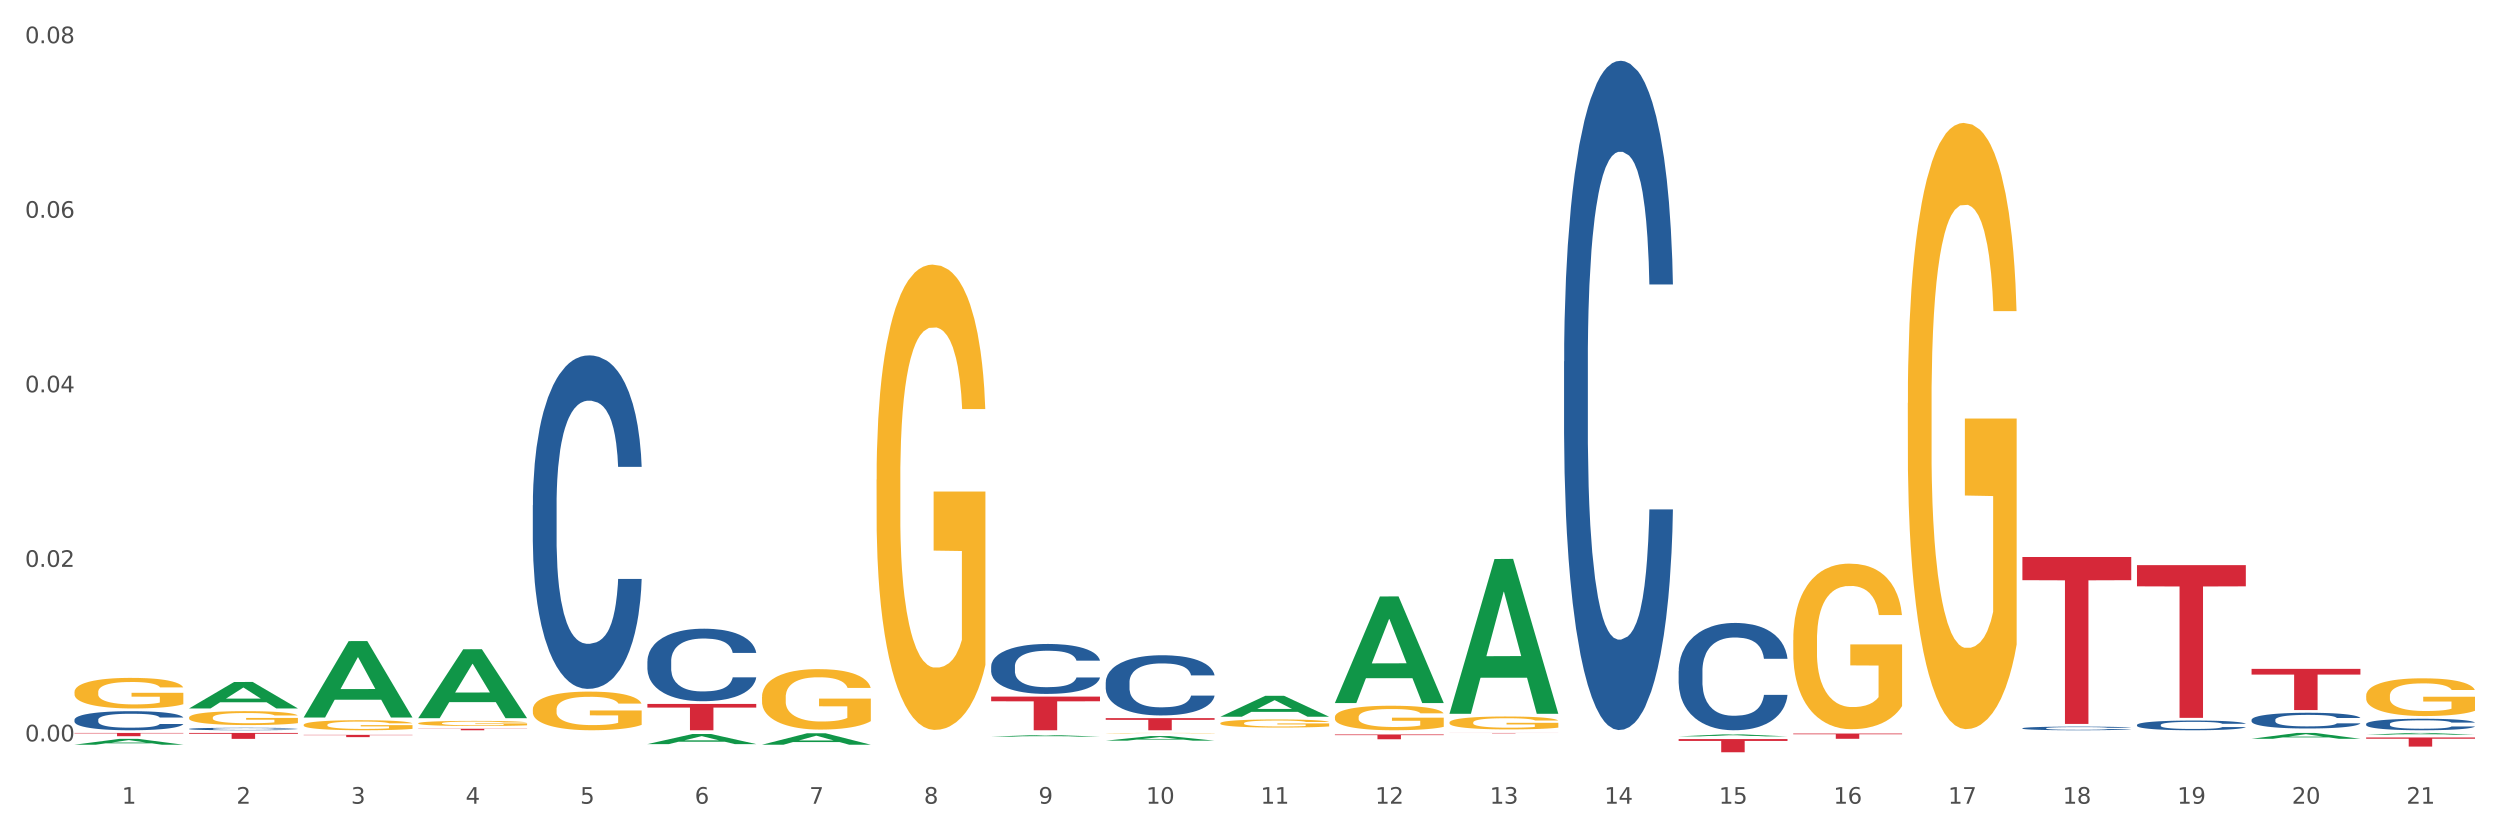 <?xml version="1.0" encoding="utf-8" standalone="no"?>
<!DOCTYPE svg PUBLIC "-//W3C//DTD SVG 1.1//EN"
  "http://www.w3.org/Graphics/SVG/1.1/DTD/svg11.dtd">
<svg xmlns:xlink="http://www.w3.org/1999/xlink" width="1080pt" height="360pt" viewBox="0 0 1080 360" xmlns="http://www.w3.org/2000/svg" version="1.1">
 <rect x="0" y="0" width="1080" height="360" fill="#333333" stroke="none"/>
 <defs>
  <style type="text/css">*{stroke-linejoin: round; stroke-linecap: butt}</style>
 </defs>
 <g id="figure_1">
  <g id="patch_1">
   <path d="M 0 360 
L 1080 360 
L 1080 0 
L 0 0 
z
" style="fill: #ffffff; stroke: #ffffff; stroke-linejoin: miter"/>
  </g>
  <g id="axes_1">
   <g id="matplotlib.axis_1">
    <g id="xtick_1">
     <g id="text_1">
      <!-- 1 -->
      <g style="fill: #4d4d4d" transform="translate(52.633 347.204) scale(0.096 -0.096)">
       <defs>
        <path id="DejaVuSans-31" d="M 794 531 
L 1825 531 
L 1825 4091 
L 703 3866 
L 703 4441 
L 1819 4666 
L 2450 4666 
L 2450 531 
L 3481 531 
L 3481 0 
L 794 0 
L 794 531 
z
" transform="scale(0.016)"/>
       </defs>
       <use xlink:href="#DejaVuSans-31"/>
      </g>
     </g>
    </g>
    <g id="xtick_2">
     <g id="text_2">
      <!-- 2 -->
      <g style="fill: #4d4d4d" transform="translate(102.133 347.204) scale(0.096 -0.096)">
       <defs>
        <path id="DejaVuSans-32" d="M 1228 531 
L 3431 531 
L 3431 0 
L 469 0 
L 469 531 
Q 828 903 1448 1529 
Q 2069 2156 2228 2338 
Q 2531 2678 2651 2914 
Q 2772 3150 2772 3378 
Q 2772 3750 2511 3984 
Q 2250 4219 1831 4219 
Q 1534 4219 1204 4116 
Q 875 4013 500 3803 
L 500 4441 
Q 881 4594 1212 4672 
Q 1544 4750 1819 4750 
Q 2544 4750 2975 4387 
Q 3406 4025 3406 3419 
Q 3406 3131 3298 2873 
Q 3191 2616 2906 2266 
Q 2828 2175 2409 1742 
Q 1991 1309 1228 531 
z
" transform="scale(0.016)"/>
       </defs>
       <use xlink:href="#DejaVuSans-32"/>
      </g>
     </g>
    </g>
    <g id="xtick_3">
     <g id="text_3">
      <!-- 3 -->
      <g style="fill: #4d4d4d" transform="translate(151.633 347.204) scale(0.096 -0.096)">
       <defs>
        <path id="DejaVuSans-33" d="M 2597 2516 
Q 3050 2419 3304 2112 
Q 3559 1806 3559 1356 
Q 3559 666 3084 287 
Q 2609 -91 1734 -91 
Q 1441 -91 1130 -33 
Q 819 25 488 141 
L 488 750 
Q 750 597 1062 519 
Q 1375 441 1716 441 
Q 2309 441 2620 675 
Q 2931 909 2931 1356 
Q 2931 1769 2642 2001 
Q 2353 2234 1838 2234 
L 1294 2234 
L 1294 2753 
L 1863 2753 
Q 2328 2753 2575 2939 
Q 2822 3125 2822 3475 
Q 2822 3834 2567 4026 
Q 2313 4219 1838 4219 
Q 1578 4219 1281 4162 
Q 984 4106 628 3988 
L 628 4550 
Q 988 4650 1302 4700 
Q 1616 4750 1894 4750 
Q 2613 4750 3031 4423 
Q 3450 4097 3450 3541 
Q 3450 3153 3228 2886 
Q 3006 2619 2597 2516 
z
" transform="scale(0.016)"/>
       </defs>
       <use xlink:href="#DejaVuSans-33"/>
      </g>
     </g>
    </g>
    <g id="xtick_4">
     <g id="text_4">
      <!-- 4 -->
      <g style="fill: #4d4d4d" transform="translate(201.133 347.204) scale(0.096 -0.096)">
       <defs>
        <path id="DejaVuSans-34" d="M 2419 4116 
L 825 1625 
L 2419 1625 
L 2419 4116 
z
M 2253 4666 
L 3047 4666 
L 3047 1625 
L 3713 1625 
L 3713 1100 
L 3047 1100 
L 3047 0 
L 2419 0 
L 2419 1100 
L 313 1100 
L 313 1709 
L 2253 4666 
z
" transform="scale(0.016)"/>
       </defs>
       <use xlink:href="#DejaVuSans-34"/>
      </g>
     </g>
    </g>
    <g id="xtick_5">
     <g id="text_5">
      <!-- 5 -->
      <g style="fill: #4d4d4d" transform="translate(250.633 347.204) scale(0.096 -0.096)">
       <defs>
        <path id="DejaVuSans-35" d="M 691 4666 
L 3169 4666 
L 3169 4134 
L 1269 4134 
L 1269 2991 
Q 1406 3038 1543 3061 
Q 1681 3084 1819 3084 
Q 2600 3084 3056 2656 
Q 3513 2228 3513 1497 
Q 3513 744 3044 326 
Q 2575 -91 1722 -91 
Q 1428 -91 1123 -41 
Q 819 9 494 109 
L 494 744 
Q 775 591 1075 516 
Q 1375 441 1709 441 
Q 2250 441 2565 725 
Q 2881 1009 2881 1497 
Q 2881 1984 2565 2268 
Q 2250 2553 1709 2553 
Q 1456 2553 1204 2497 
Q 953 2441 691 2322 
L 691 4666 
z
" transform="scale(0.016)"/>
       </defs>
       <use xlink:href="#DejaVuSans-35"/>
      </g>
     </g>
    </g>
    <g id="xtick_6">
     <g id="text_6">
      <!-- 6 -->
      <g style="fill: #4d4d4d" transform="translate(300.134 347.204) scale(0.096 -0.096)">
       <defs>
        <path id="DejaVuSans-36" d="M 2113 2584 
Q 1688 2584 1439 2293 
Q 1191 2003 1191 1497 
Q 1191 994 1439 701 
Q 1688 409 2113 409 
Q 2538 409 2786 701 
Q 3034 994 3034 1497 
Q 3034 2003 2786 2293 
Q 2538 2584 2113 2584 
z
M 3366 4563 
L 3366 3988 
Q 3128 4100 2886 4159 
Q 2644 4219 2406 4219 
Q 1781 4219 1451 3797 
Q 1122 3375 1075 2522 
Q 1259 2794 1537 2939 
Q 1816 3084 2150 3084 
Q 2853 3084 3261 2657 
Q 3669 2231 3669 1497 
Q 3669 778 3244 343 
Q 2819 -91 2113 -91 
Q 1303 -91 875 529 
Q 447 1150 447 2328 
Q 447 3434 972 4092 
Q 1497 4750 2381 4750 
Q 2619 4750 2861 4703 
Q 3103 4656 3366 4563 
z
" transform="scale(0.016)"/>
       </defs>
       <use xlink:href="#DejaVuSans-36"/>
      </g>
     </g>
    </g>
    <g id="xtick_7">
     <g id="text_7">
      <!-- 7 -->
      <g style="fill: #4d4d4d" transform="translate(349.634 347.204) scale(0.096 -0.096)">
       <defs>
        <path id="DejaVuSans-37" d="M 525 4666 
L 3525 4666 
L 3525 4397 
L 1831 0 
L 1172 0 
L 2766 4134 
L 525 4134 
L 525 4666 
z
" transform="scale(0.016)"/>
       </defs>
       <use xlink:href="#DejaVuSans-37"/>
      </g>
     </g>
    </g>
    <g id="xtick_8">
     <g id="text_8">
      <!-- 8 -->
      <g style="fill: #4d4d4d" transform="translate(399.134 347.204) scale(0.096 -0.096)">
       <defs>
        <path id="DejaVuSans-38" d="M 2034 2216 
Q 1584 2216 1326 1975 
Q 1069 1734 1069 1313 
Q 1069 891 1326 650 
Q 1584 409 2034 409 
Q 2484 409 2743 651 
Q 3003 894 3003 1313 
Q 3003 1734 2745 1975 
Q 2488 2216 2034 2216 
z
M 1403 2484 
Q 997 2584 770 2862 
Q 544 3141 544 3541 
Q 544 4100 942 4425 
Q 1341 4750 2034 4750 
Q 2731 4750 3128 4425 
Q 3525 4100 3525 3541 
Q 3525 3141 3298 2862 
Q 3072 2584 2669 2484 
Q 3125 2378 3379 2068 
Q 3634 1759 3634 1313 
Q 3634 634 3220 271 
Q 2806 -91 2034 -91 
Q 1263 -91 848 271 
Q 434 634 434 1313 
Q 434 1759 690 2068 
Q 947 2378 1403 2484 
z
M 1172 3481 
Q 1172 3119 1398 2916 
Q 1625 2713 2034 2713 
Q 2441 2713 2670 2916 
Q 2900 3119 2900 3481 
Q 2900 3844 2670 4047 
Q 2441 4250 2034 4250 
Q 1625 4250 1398 4047 
Q 1172 3844 1172 3481 
z
" transform="scale(0.016)"/>
       </defs>
       <use xlink:href="#DejaVuSans-38"/>
      </g>
     </g>
    </g>
    <g id="xtick_9">
     <g id="text_9">
      <!-- 9 -->
      <g style="fill: #4d4d4d" transform="translate(448.634 347.204) scale(0.096 -0.096)">
       <defs>
        <path id="DejaVuSans-39" d="M 703 97 
L 703 672 
Q 941 559 1184 500 
Q 1428 441 1663 441 
Q 2288 441 2617 861 
Q 2947 1281 2994 2138 
Q 2813 1869 2534 1725 
Q 2256 1581 1919 1581 
Q 1219 1581 811 2004 
Q 403 2428 403 3163 
Q 403 3881 828 4315 
Q 1253 4750 1959 4750 
Q 2769 4750 3195 4129 
Q 3622 3509 3622 2328 
Q 3622 1225 3098 567 
Q 2575 -91 1691 -91 
Q 1453 -91 1209 -44 
Q 966 3 703 97 
z
M 1959 2075 
Q 2384 2075 2632 2365 
Q 2881 2656 2881 3163 
Q 2881 3666 2632 3958 
Q 2384 4250 1959 4250 
Q 1534 4250 1286 3958 
Q 1038 3666 1038 3163 
Q 1038 2656 1286 2365 
Q 1534 2075 1959 2075 
z
" transform="scale(0.016)"/>
       </defs>
       <use xlink:href="#DejaVuSans-39"/>
      </g>
     </g>
    </g>
    <g id="xtick_10">
     <g id="text_10">
      <!-- 10 -->
      <g style="fill: #4d4d4d" transform="translate(495.079 347.204) scale(0.096 -0.096)">
       <defs>
        <path id="DejaVuSans-30" d="M 2034 4250 
Q 1547 4250 1301 3770 
Q 1056 3291 1056 2328 
Q 1056 1369 1301 889 
Q 1547 409 2034 409 
Q 2525 409 2770 889 
Q 3016 1369 3016 2328 
Q 3016 3291 2770 3770 
Q 2525 4250 2034 4250 
z
M 2034 4750 
Q 2819 4750 3233 4129 
Q 3647 3509 3647 2328 
Q 3647 1150 3233 529 
Q 2819 -91 2034 -91 
Q 1250 -91 836 529 
Q 422 1150 422 2328 
Q 422 3509 836 4129 
Q 1250 4750 2034 4750 
z
" transform="scale(0.016)"/>
       </defs>
       <use xlink:href="#DejaVuSans-31"/>
       <use xlink:href="#DejaVuSans-30" transform="translate(63.623 0)"/>
      </g>
     </g>
    </g>
    <g id="xtick_11">
     <g id="text_11">
      <!-- 11 -->
      <g style="fill: #4d4d4d" transform="translate(544.58 347.204) scale(0.096 -0.096)">
       <use xlink:href="#DejaVuSans-31"/>
       <use xlink:href="#DejaVuSans-31" transform="translate(63.623 0)"/>
      </g>
     </g>
    </g>
    <g id="xtick_12">
     <g id="text_12">
      <!-- 12 -->
      <g style="fill: #4d4d4d" transform="translate(594.08 347.204) scale(0.096 -0.096)">
       <use xlink:href="#DejaVuSans-31"/>
       <use xlink:href="#DejaVuSans-32" transform="translate(63.623 0)"/>
      </g>
     </g>
    </g>
    <g id="xtick_13">
     <g id="text_13">
      <!-- 13 -->
      <g style="fill: #4d4d4d" transform="translate(643.58 347.204) scale(0.096 -0.096)">
       <use xlink:href="#DejaVuSans-31"/>
       <use xlink:href="#DejaVuSans-33" transform="translate(63.623 0)"/>
      </g>
     </g>
    </g>
    <g id="xtick_14">
     <g id="text_14">
      <!-- 14 -->
      <g style="fill: #4d4d4d" transform="translate(693.08 347.204) scale(0.096 -0.096)">
       <use xlink:href="#DejaVuSans-31"/>
       <use xlink:href="#DejaVuSans-34" transform="translate(63.623 0)"/>
      </g>
     </g>
    </g>
    <g id="xtick_15">
     <g id="text_15">
      <!-- 15 -->
      <g style="fill: #4d4d4d" transform="translate(742.58 347.204) scale(0.096 -0.096)">
       <use xlink:href="#DejaVuSans-31"/>
       <use xlink:href="#DejaVuSans-35" transform="translate(63.623 0)"/>
      </g>
     </g>
    </g>
    <g id="xtick_16">
     <g id="text_16">
      <!-- 16 -->
      <g style="fill: #4d4d4d" transform="translate(792.08 347.204) scale(0.096 -0.096)">
       <use xlink:href="#DejaVuSans-31"/>
       <use xlink:href="#DejaVuSans-36" transform="translate(63.623 0)"/>
      </g>
     </g>
    </g>
    <g id="xtick_17">
     <g id="text_17">
      <!-- 17 -->
      <g style="fill: #4d4d4d" transform="translate(841.58 347.204) scale(0.096 -0.096)">
       <use xlink:href="#DejaVuSans-31"/>
       <use xlink:href="#DejaVuSans-37" transform="translate(63.623 0)"/>
      </g>
     </g>
    </g>
    <g id="xtick_18">
     <g id="text_18">
      <!-- 18 -->
      <g style="fill: #4d4d4d" transform="translate(891.08 347.204) scale(0.096 -0.096)">
       <use xlink:href="#DejaVuSans-31"/>
       <use xlink:href="#DejaVuSans-38" transform="translate(63.623 0)"/>
      </g>
     </g>
    </g>
    <g id="xtick_19">
     <g id="text_19">
      <!-- 19 -->
      <g style="fill: #4d4d4d" transform="translate(940.58 347.204) scale(0.096 -0.096)">
       <use xlink:href="#DejaVuSans-31"/>
       <use xlink:href="#DejaVuSans-39" transform="translate(63.623 0)"/>
      </g>
     </g>
    </g>
    <g id="xtick_20">
     <g id="text_20">
      <!-- 20 -->
      <g style="fill: #4d4d4d" transform="translate(990.08 347.204) scale(0.096 -0.096)">
       <use xlink:href="#DejaVuSans-32"/>
       <use xlink:href="#DejaVuSans-30" transform="translate(63.623 0)"/>
      </g>
     </g>
    </g>
    <g id="xtick_21">
     <g id="text_21">
      <!-- 21 -->
      <g style="fill: #4d4d4d" transform="translate(1039.58 347.204) scale(0.096 -0.096)">
       <use xlink:href="#DejaVuSans-32"/>
       <use xlink:href="#DejaVuSans-31" transform="translate(63.623 0)"/>
      </g>
     </g>
    </g>
    <g id="xtick_22"/>
    <g id="xtick_23"/>
    <g id="xtick_24"/>
    <g id="xtick_25"/>
    <g id="xtick_26"/>
    <g id="xtick_27"/>
    <g id="xtick_28"/>
    <g id="xtick_29"/>
    <g id="xtick_30"/>
    <g id="xtick_31"/>
    <g id="xtick_32"/>
    <g id="xtick_33"/>
    <g id="xtick_34"/>
    <g id="xtick_35"/>
    <g id="xtick_36"/>
    <g id="xtick_37"/>
    <g id="xtick_38"/>
    <g id="xtick_39"/>
    <g id="xtick_40"/>
    <g id="xtick_41"/>
   </g>
   <g id="matplotlib.axis_2">
    <g id="ytick_1">
     <g id="text_22">
      <!-- 0.00 -->
      <g style="fill: #4d4d4d" transform="translate(10.8 320.282) scale(0.096 -0.096)">
       <defs>
        <path id="DejaVuSans-2e" d="M 684 794 
L 1344 794 
L 1344 0 
L 684 0 
L 684 794 
z
" transform="scale(0.016)"/>
       </defs>
       <use xlink:href="#DejaVuSans-30"/>
       <use xlink:href="#DejaVuSans-2e" transform="translate(63.623 0)"/>
       <use xlink:href="#DejaVuSans-30" transform="translate(95.41 0)"/>
       <use xlink:href="#DejaVuSans-30" transform="translate(159.033 0)"/>
      </g>
     </g>
    </g>
    <g id="ytick_2">
     <g id="text_23">
      <!-- 0.02 -->
      <g style="fill: #4d4d4d" transform="translate(10.8 244.88) scale(0.096 -0.096)">
       <use xlink:href="#DejaVuSans-30"/>
       <use xlink:href="#DejaVuSans-2e" transform="translate(63.623 0)"/>
       <use xlink:href="#DejaVuSans-30" transform="translate(95.41 0)"/>
       <use xlink:href="#DejaVuSans-32" transform="translate(159.033 0)"/>
      </g>
     </g>
    </g>
    <g id="ytick_3">
     <g id="text_24">
      <!-- 0.04 -->
      <g style="fill: #4d4d4d" transform="translate(10.8 169.479) scale(0.096 -0.096)">
       <use xlink:href="#DejaVuSans-30"/>
       <use xlink:href="#DejaVuSans-2e" transform="translate(63.623 0)"/>
       <use xlink:href="#DejaVuSans-30" transform="translate(95.41 0)"/>
       <use xlink:href="#DejaVuSans-34" transform="translate(159.033 0)"/>
      </g>
     </g>
    </g>
    <g id="ytick_4">
     <g id="text_25">
      <!-- 0.06 -->
      <g style="fill: #4d4d4d" transform="translate(10.8 94.077) scale(0.096 -0.096)">
       <use xlink:href="#DejaVuSans-30"/>
       <use xlink:href="#DejaVuSans-2e" transform="translate(63.623 0)"/>
       <use xlink:href="#DejaVuSans-30" transform="translate(95.41 0)"/>
       <use xlink:href="#DejaVuSans-36" transform="translate(159.033 0)"/>
      </g>
     </g>
    </g>
    <g id="ytick_5">
     <g id="text_26">
      <!-- 0.08 -->
      <g style="fill: #4d4d4d" transform="translate(10.8 18.675) scale(0.096 -0.096)">
       <use xlink:href="#DejaVuSans-30"/>
       <use xlink:href="#DejaVuSans-2e" transform="translate(63.623 0)"/>
       <use xlink:href="#DejaVuSans-30" transform="translate(95.41 0)"/>
       <use xlink:href="#DejaVuSans-38" transform="translate(159.033 0)"/>
      </g>
     </g>
    </g>
    <g id="ytick_6"/>
    <g id="ytick_7"/>
    <g id="ytick_8"/>
    <g id="ytick_9"/>
   </g>
   <g id="PolyCollection_1">
    <path d="M 32.175 321.709 
L 32.223 321.707 
L 51.615 319.194 
L 59.663 319.192 
L 79.2 321.714 
L 69.892 321.714 
L 65.674 321.127 
L 45.652 321.127 
L 45.507 321.136 
L 41.435 321.714 
L 32.175 321.714 
L 32.175 321.709 
L 48.173 320.776 
L 63.153 320.774 
L 55.736 319.729 
L 55.639 319.724 
L 55.542 319.732 
L 48.125 320.774 
L 48.173 320.776 
L 32.175 321.709 
z
" clip-path="url(#p07c1ad9522)" style="fill: #109648"/>
    <path d="M 81.675 306.038 
L 81.723 306.027 
L 101.115 294.616 
L 109.163 294.605 
L 128.7 306.059 
L 119.392 306.059 
L 115.174 303.392 
L 95.152 303.392 
L 95.007 303.435 
L 90.935 306.059 
L 81.675 306.059 
L 81.675 306.038 
L 97.673 301.8 
L 112.653 301.79 
L 105.236 297.047 
L 105.139 297.025 
L 105.042 297.058 
L 97.625 301.79 
L 97.673 301.8 
L 81.675 306.038 
z
" clip-path="url(#p07c1ad9522)" style="fill: #109648"/>
    <path d="M 131.175 309.913 
L 131.223 309.882 
L 150.615 276.959 
L 158.663 276.928 
L 178.2 309.975 
L 168.892 309.975 
L 164.674 302.279 
L 144.652 302.279 
L 144.507 302.403 
L 140.435 309.975 
L 131.175 309.975 
L 131.175 309.913 
L 147.173 297.687 
L 162.153 297.656 
L 154.736 283.972 
L 154.639 283.91 
L 154.542 284.003 
L 147.125 297.656 
L 147.173 297.687 
L 131.175 309.913 
z
" clip-path="url(#p07c1ad9522)" style="fill: #109648"/>
    <path d="M 180.675 310.21 
L 180.723 310.182 
L 200.115 280.479 
L 208.163 280.451 
L 227.7 310.266 
L 218.392 310.266 
L 214.174 303.323 
L 194.152 303.323 
L 194.007 303.435 
L 189.935 310.266 
L 180.675 310.266 
L 180.675 310.21 
L 196.673 299.18 
L 211.653 299.152 
L 204.236 286.806 
L 204.139 286.75 
L 204.042 286.834 
L 196.625 299.152 
L 196.673 299.18 
L 180.675 310.21 
z
" clip-path="url(#p07c1ad9522)" style="fill: #109648"/>
    <path d="M 279.675 321.443 
L 279.723 321.439 
L 299.115 317.097 
L 307.163 317.093 
L 326.7 321.452 
L 317.392 321.452 
L 313.174 320.437 
L 293.152 320.437 
L 293.007 320.453 
L 288.935 321.452 
L 279.675 321.452 
L 279.675 321.443 
L 295.673 319.831 
L 310.653 319.827 
L 303.236 318.022 
L 303.139 318.014 
L 303.042 318.026 
L 295.625 319.827 
L 295.673 319.831 
L 279.675 321.443 
z
" clip-path="url(#p07c1ad9522)" style="fill: #109648"/>
    <path d="M 725.175 319.285 
L 772.2 319.285 
L 772.2 320.076 
L 753.702 320.081 
L 753.702 324.973 
L 743.562 324.973 
L 743.562 320.081 
L 725.175 320.076 
L 725.175 319.291 
L 725.175 319.285 
z
" clip-path="url(#p07c1ad9522)" style="fill: #d62839"/>
    <path d="M 477.675 310.239 
L 524.7 310.239 
L 524.7 310.967 
L 506.202 310.972 
L 506.202 315.473 
L 496.062 315.473 
L 496.062 310.972 
L 477.675 310.967 
L 477.675 310.244 
L 477.675 310.239 
z
" clip-path="url(#p07c1ad9522)" style="fill: #d62839"/>
    <path d="M 576.675 317.3 
L 623.7 317.3 
L 623.7 317.585 
L 605.202 317.587 
L 605.202 319.351 
L 595.062 319.351 
L 595.062 317.587 
L 576.675 317.585 
L 576.675 317.302 
L 576.675 317.3 
z
" clip-path="url(#p07c1ad9522)" style="fill: #d62839"/>
    <path d="M 774.675 316.875 
L 821.7 316.875 
L 821.7 317.193 
L 803.202 317.195 
L 803.202 319.16 
L 793.062 319.16 
L 793.062 317.195 
L 774.675 317.193 
L 774.675 316.877 
L 774.675 316.875 
z
" clip-path="url(#p07c1ad9522)" style="fill: #d62839"/>
    <path d="M 873.675 240.612 
L 920.7 240.612 
L 920.7 250.635 
L 902.202 250.702 
L 902.202 312.733 
L 892.062 312.733 
L 892.062 250.702 
L 873.675 250.635 
L 873.675 240.68 
L 873.675 240.612 
z
" clip-path="url(#p07c1ad9522)" style="fill: #d62839"/>
    <path d="M 626.175 316.635 
L 673.2 316.635 
L 673.2 316.658 
L 654.702 316.658 
L 654.702 316.801 
L 644.562 316.801 
L 644.562 316.658 
L 626.175 316.658 
L 626.175 316.635 
L 626.175 316.635 
z
" clip-path="url(#p07c1ad9522)" style="fill: #d62839"/>
    <path d="M 923.175 244.13 
L 970.2 244.13 
L 970.2 253.299 
L 951.702 253.361 
L 951.702 310.109 
L 941.562 310.109 
L 941.562 253.361 
L 923.175 253.299 
L 923.175 244.192 
L 923.175 244.13 
z
" clip-path="url(#p07c1ad9522)" style="fill: #d62839"/>
    <path d="M 972.675 288.945 
L 1019.7 288.945 
L 1019.7 291.419 
L 1001.202 291.436 
L 1001.202 306.75 
L 991.062 306.75 
L 991.062 291.436 
L 972.675 291.419 
L 972.675 288.962 
L 972.675 288.945 
z
" clip-path="url(#p07c1ad9522)" style="fill: #d62839"/>
    <path d="M 1022.175 318.575 
L 1069.2 318.575 
L 1069.2 319.125 
L 1050.702 319.129 
L 1050.702 322.535 
L 1040.562 322.535 
L 1040.562 319.129 
L 1022.175 319.125 
L 1022.175 318.578 
L 1022.175 318.575 
z
" clip-path="url(#p07c1ad9522)" style="fill: #d62839"/>
    <path d="M 81.675 316.635 
L 128.7 316.635 
L 128.7 316.989 
L 110.202 316.992 
L 110.202 319.187 
L 100.062 319.187 
L 100.062 316.992 
L 81.675 316.989 
L 81.675 316.637 
L 81.675 316.635 
z
" clip-path="url(#p07c1ad9522)" style="fill: #d62839"/>
    <path d="M 32.175 316.635 
L 79.2 316.635 
L 79.2 316.829 
L 60.702 316.83 
L 60.702 318.03 
L 50.562 318.03 
L 50.562 316.83 
L 32.175 316.829 
L 32.175 316.636 
L 32.175 316.635 
z
" clip-path="url(#p07c1ad9522)" style="fill: #d62839"/>
    <path d="M 576.675 303.624 
L 576.723 303.581 
L 596.115 257.679 
L 604.163 257.636 
L 623.7 303.711 
L 614.392 303.711 
L 610.174 292.982 
L 590.152 292.982 
L 590.007 293.155 
L 585.935 303.711 
L 576.675 303.711 
L 576.675 303.624 
L 592.673 286.579 
L 607.653 286.536 
L 600.236 267.457 
L 600.139 267.37 
L 600.042 267.5 
L 592.625 286.536 
L 592.673 286.579 
L 576.675 303.624 
z
" clip-path="url(#p07c1ad9522)" style="fill: #109648"/>
    <path d="M 626.175 308.239 
L 626.223 308.177 
L 645.615 241.495 
L 653.663 241.432 
L 673.2 308.365 
L 663.892 308.365 
L 659.674 292.779 
L 639.652 292.779 
L 639.507 293.03 
L 635.435 308.365 
L 626.175 308.365 
L 626.175 308.239 
L 642.173 283.477 
L 657.153 283.415 
L 649.736 255.699 
L 649.639 255.573 
L 649.542 255.761 
L 642.125 283.415 
L 642.173 283.477 
L 626.175 308.239 
z
" clip-path="url(#p07c1ad9522)" style="fill: #109648"/>
    <path d="M 725.175 318.122 
L 725.223 318.121 
L 744.615 317.247 
L 752.663 317.246 
L 772.2 318.124 
L 762.892 318.124 
L 758.674 317.919 
L 738.652 317.919 
L 738.507 317.923 
L 734.435 318.124 
L 725.175 318.124 
L 725.175 318.122 
L 741.173 317.797 
L 756.153 317.797 
L 748.736 317.433 
L 748.639 317.432 
L 748.542 317.434 
L 741.125 317.797 
L 741.173 317.797 
L 725.175 318.122 
z
" clip-path="url(#p07c1ad9522)" style="fill: #109648"/>
    <path d="M 972.675 319.152 
L 972.723 319.15 
L 992.115 316.637 
L 1000.163 316.635 
L 1019.7 319.157 
L 1010.392 319.157 
L 1006.174 318.57 
L 986.152 318.57 
L 986.007 318.579 
L 981.935 319.157 
L 972.675 319.157 
L 972.675 319.152 
L 988.673 318.219 
L 1003.653 318.217 
L 996.236 317.172 
L 996.139 317.168 
L 996.042 317.175 
L 988.625 318.217 
L 988.673 318.219 
L 972.675 319.152 
z
" clip-path="url(#p07c1ad9522)" style="fill: #109648"/>
    <path d="M 180.675 314.805 
L 227.7 314.805 
L 227.7 314.898 
L 209.202 314.899 
L 209.202 315.473 
L 199.062 315.473 
L 199.062 314.899 
L 180.675 314.898 
L 180.675 314.806 
L 180.675 314.805 
z
" clip-path="url(#p07c1ad9522)" style="fill: #d62839"/>
    <path d="M 131.175 317.461 
L 178.2 317.461 
L 178.2 317.597 
L 159.702 317.598 
L 159.702 318.441 
L 149.562 318.441 
L 149.562 317.598 
L 131.175 317.597 
L 131.175 317.462 
L 131.175 317.461 
z
" clip-path="url(#p07c1ad9522)" style="fill: #d62839"/>
    <path d="M 626.175 312.107 
L 626.231 312.102 
L 626.231 311.918 
L 626.342 311.76 
L 626.897 311.378 
L 627.73 311.061 
L 628.34 310.893 
L 628.951 310.755 
L 629.673 310.618 
L 630.561 310.475 
L 632.171 310.266 
L 633.17 310.159 
L 634.392 310.047 
L 636.613 309.884 
L 638.223 309.792 
L 639.888 309.715 
L 642.609 309.624 
L 644.385 309.583 
L 646.273 309.552 
L 648.549 309.532 
L 650.27 309.527 
L 654.046 309.542 
L 657.266 309.588 
L 658.82 309.624 
L 660.819 309.685 
L 661.874 309.726 
L 663.595 309.807 
L 665.372 309.914 
L 666.593 310.006 
L 668.425 310.179 
L 669.813 310.353 
L 671.09 310.567 
L 671.756 310.715 
L 672.256 310.852 
L 672.7 311.01 
L 673.144 311.26 
L 663.151 311.26 
L 662.762 311.082 
L 662.152 310.914 
L 661.263 310.75 
L 660.486 310.648 
L 659.154 310.521 
L 657.932 310.439 
L 656.655 310.378 
L 655.101 310.327 
L 653.879 310.302 
L 652.158 310.281 
L 648.771 310.286 
L 646.495 310.327 
L 644.941 310.378 
L 643.941 310.424 
L 643.053 310.475 
L 642.054 310.546 
L 640.888 310.653 
L 640.055 310.75 
L 639.222 310.873 
L 638.556 310.995 
L 637.945 311.138 
L 637.445 311.291 
L 637.057 311.449 
L 636.724 311.643 
L 636.446 311.964 
L 636.446 312.662 
L 636.557 312.82 
L 636.835 313.029 
L 637.168 313.188 
L 637.723 313.376 
L 638.223 313.504 
L 639.167 313.687 
L 640.221 313.84 
L 641.054 313.937 
L 641.887 314.019 
L 643.331 314.131 
L 644.941 314.223 
L 646.329 314.279 
L 648.216 314.33 
L 649.493 314.35 
L 650.604 314.36 
L 653.324 314.36 
L 655.267 314.345 
L 657.432 314.309 
L 659.098 314.263 
L 660.486 314.207 
L 662.041 314.116 
L 663.04 314.029 
L 663.04 312.963 
L 650.826 312.958 
L 650.826 312.249 
L 673.2 312.249 
L 673.2 314.33 
L 672.256 314.437 
L 671.201 314.534 
L 670.091 314.62 
L 668.425 314.727 
L 666.427 314.829 
L 664.65 314.901 
L 662.762 314.962 
L 660.542 315.018 
L 657.655 315.069 
L 655.878 315.089 
L 653.657 315.105 
L 651.048 315.11 
L 648.771 315.1 
L 646.551 315.074 
L 644.219 315.028 
L 641.943 314.962 
L 640.221 314.896 
L 638.5 314.814 
L 636.668 314.707 
L 635.225 314.605 
L 634.114 314.513 
L 632.893 314.396 
L 631.56 314.243 
L 630.561 314.105 
L 629.673 313.963 
L 628.729 313.779 
L 628.063 313.621 
L 627.396 313.422 
L 627.008 313.274 
L 626.564 313.045 
L 626.231 312.724 
L 626.175 312.107 
z
" clip-path="url(#p07c1ad9522)" style="fill: #f7b32b"/>
    <path d="M 774.675 276.542 
L 774.731 276.476 
L 774.731 274.124 
L 774.842 272.099 
L 775.397 267.199 
L 776.23 263.148 
L 776.84 260.992 
L 777.451 259.228 
L 778.173 257.464 
L 779.061 255.634 
L 780.671 252.956 
L 781.67 251.584 
L 782.892 250.146 
L 785.113 248.055 
L 786.723 246.879 
L 788.388 245.899 
L 791.109 244.723 
L 792.885 244.201 
L 794.773 243.809 
L 797.049 243.547 
L 798.77 243.482 
L 802.546 243.678 
L 805.766 244.266 
L 807.32 244.723 
L 809.319 245.507 
L 810.374 246.03 
L 812.095 247.075 
L 813.872 248.447 
L 815.093 249.623 
L 816.925 251.845 
L 818.313 254.066 
L 819.59 256.81 
L 820.256 258.705 
L 820.756 260.469 
L 821.2 262.495 
L 821.644 265.696 
L 811.651 265.696 
L 811.262 263.409 
L 810.652 261.253 
L 809.763 259.162 
L 808.986 257.856 
L 807.654 256.222 
L 806.432 255.177 
L 805.155 254.393 
L 803.601 253.74 
L 802.379 253.413 
L 800.658 253.152 
L 797.271 253.217 
L 794.995 253.74 
L 793.441 254.393 
L 792.441 254.981 
L 791.553 255.634 
L 790.554 256.549 
L 789.388 257.921 
L 788.555 259.162 
L 787.722 260.731 
L 787.056 262.299 
L 786.445 264.128 
L 785.945 266.088 
L 785.557 268.113 
L 785.224 270.596 
L 784.946 274.712 
L 784.946 283.663 
L 785.057 285.689 
L 785.335 288.368 
L 785.668 290.393 
L 786.223 292.81 
L 786.723 294.444 
L 787.667 296.796 
L 788.721 298.756 
L 789.554 299.997 
L 790.387 301.043 
L 791.831 302.48 
L 793.441 303.656 
L 794.829 304.375 
L 796.716 305.028 
L 797.993 305.29 
L 799.104 305.42 
L 801.824 305.42 
L 803.767 305.224 
L 805.932 304.767 
L 807.598 304.179 
L 808.986 303.46 
L 810.541 302.284 
L 811.54 301.173 
L 811.54 287.518 
L 799.326 287.453 
L 799.326 278.371 
L 821.7 278.371 
L 821.7 305.028 
L 820.756 306.4 
L 819.701 307.642 
L 818.591 308.752 
L 816.925 310.124 
L 814.927 311.431 
L 813.15 312.346 
L 811.262 313.13 
L 809.042 313.849 
L 806.155 314.502 
L 804.378 314.763 
L 802.157 314.959 
L 799.548 315.025 
L 797.271 314.894 
L 795.051 314.567 
L 792.719 313.979 
L 790.443 313.13 
L 788.721 312.28 
L 787 311.235 
L 785.168 309.863 
L 783.725 308.556 
L 782.614 307.38 
L 781.393 305.878 
L 780.06 303.918 
L 779.061 302.153 
L 778.173 300.324 
L 777.229 297.972 
L 776.563 295.947 
L 775.896 293.398 
L 775.508 291.504 
L 775.064 288.564 
L 774.731 284.447 
L 774.675 276.542 
z
" clip-path="url(#p07c1ad9522)" style="fill: #f7b32b"/>
    <path d="M 81.675 309.998 
L 81.731 309.992 
L 81.731 309.795 
L 81.842 309.625 
L 82.397 309.213 
L 83.23 308.873 
L 83.84 308.692 
L 84.451 308.544 
L 85.173 308.395 
L 86.061 308.242 
L 87.671 308.017 
L 88.67 307.901 
L 89.892 307.781 
L 92.113 307.605 
L 93.723 307.506 
L 95.388 307.424 
L 98.109 307.325 
L 99.885 307.281 
L 101.773 307.248 
L 104.049 307.226 
L 105.77 307.221 
L 109.546 307.237 
L 112.766 307.287 
L 114.32 307.325 
L 116.319 307.391 
L 117.374 307.435 
L 119.095 307.523 
L 120.872 307.638 
L 122.093 307.737 
L 123.925 307.923 
L 125.313 308.11 
L 126.59 308.34 
L 127.256 308.5 
L 127.756 308.648 
L 128.2 308.818 
L 128.644 309.087 
L 118.651 309.087 
L 118.262 308.895 
L 117.652 308.714 
L 116.763 308.538 
L 115.986 308.428 
L 114.654 308.291 
L 113.432 308.203 
L 112.155 308.137 
L 110.601 308.082 
L 109.379 308.055 
L 107.658 308.033 
L 104.271 308.039 
L 101.995 308.082 
L 100.441 308.137 
L 99.441 308.187 
L 98.553 308.242 
L 97.554 308.318 
L 96.388 308.434 
L 95.555 308.538 
L 94.722 308.67 
L 94.056 308.801 
L 93.445 308.955 
L 92.945 309.12 
L 92.557 309.29 
L 92.224 309.498 
L 91.946 309.844 
L 91.946 310.596 
L 92.057 310.766 
L 92.335 310.991 
L 92.668 311.161 
L 93.223 311.364 
L 93.723 311.502 
L 94.667 311.699 
L 95.721 311.864 
L 96.554 311.968 
L 97.387 312.056 
L 98.831 312.177 
L 100.441 312.275 
L 101.829 312.336 
L 103.716 312.391 
L 104.993 312.413 
L 106.104 312.424 
L 108.824 312.424 
L 110.767 312.407 
L 112.932 312.369 
L 114.598 312.319 
L 115.986 312.259 
L 117.541 312.16 
L 118.54 312.067 
L 118.54 310.92 
L 106.326 310.914 
L 106.326 310.152 
L 128.7 310.152 
L 128.7 312.391 
L 127.756 312.506 
L 126.701 312.61 
L 125.591 312.704 
L 123.925 312.819 
L 121.927 312.929 
L 120.15 313.005 
L 118.262 313.071 
L 116.042 313.132 
L 113.155 313.186 
L 111.378 313.208 
L 109.157 313.225 
L 106.548 313.23 
L 104.271 313.219 
L 102.051 313.192 
L 99.719 313.143 
L 97.443 313.071 
L 95.721 313 
L 94 312.912 
L 92.168 312.797 
L 90.725 312.687 
L 89.614 312.588 
L 88.393 312.462 
L 87.06 312.297 
L 86.061 312.149 
L 85.173 311.996 
L 84.229 311.798 
L 83.563 311.628 
L 82.896 311.414 
L 82.508 311.255 
L 82.064 311.008 
L 81.731 310.662 
L 81.675 309.998 
z
" clip-path="url(#p07c1ad9522)" style="fill: #f7b32b"/>
    <path d="M 32.175 298.954 
L 32.231 298.942 
L 32.231 298.507 
L 32.342 298.133 
L 32.897 297.227 
L 33.73 296.479 
L 34.34 296.08 
L 34.951 295.754 
L 35.673 295.428 
L 36.561 295.09 
L 38.171 294.595 
L 39.17 294.342 
L 40.392 294.076 
L 42.613 293.69 
L 44.223 293.472 
L 45.888 293.291 
L 48.609 293.074 
L 50.385 292.977 
L 52.273 292.905 
L 54.549 292.857 
L 56.27 292.845 
L 60.046 292.881 
L 63.266 292.989 
L 64.82 293.074 
L 66.819 293.219 
L 67.874 293.315 
L 69.595 293.509 
L 71.372 293.762 
L 72.593 293.979 
L 74.425 294.39 
L 75.813 294.8 
L 77.09 295.308 
L 77.756 295.658 
L 78.256 295.984 
L 78.7 296.358 
L 79.144 296.95 
L 69.151 296.95 
L 68.762 296.527 
L 68.152 296.129 
L 67.263 295.742 
L 66.486 295.501 
L 65.154 295.199 
L 63.932 295.006 
L 62.655 294.861 
L 61.101 294.74 
L 59.879 294.68 
L 58.158 294.631 
L 54.771 294.644 
L 52.495 294.74 
L 50.941 294.861 
L 49.941 294.97 
L 49.053 295.09 
L 48.054 295.259 
L 46.888 295.513 
L 46.055 295.742 
L 45.222 296.032 
L 44.556 296.322 
L 43.945 296.66 
L 43.445 297.022 
L 43.057 297.396 
L 42.724 297.855 
L 42.446 298.616 
L 42.446 300.27 
L 42.557 300.644 
L 42.835 301.139 
L 43.168 301.514 
L 43.723 301.96 
L 44.223 302.262 
L 45.167 302.697 
L 46.221 303.059 
L 47.054 303.288 
L 47.887 303.482 
L 49.331 303.747 
L 50.941 303.965 
L 52.329 304.097 
L 54.216 304.218 
L 55.493 304.266 
L 56.604 304.291 
L 59.324 304.291 
L 61.267 304.254 
L 63.432 304.17 
L 65.098 304.061 
L 66.486 303.928 
L 68.041 303.711 
L 69.04 303.506 
L 69.04 300.982 
L 56.826 300.97 
L 56.826 299.292 
L 79.2 299.292 
L 79.2 304.218 
L 78.256 304.472 
L 77.201 304.701 
L 76.091 304.906 
L 74.425 305.16 
L 72.427 305.401 
L 70.65 305.57 
L 68.762 305.715 
L 66.542 305.848 
L 63.655 305.969 
L 61.878 306.017 
L 59.657 306.053 
L 57.048 306.065 
L 54.771 306.041 
L 52.551 305.981 
L 50.219 305.872 
L 47.943 305.715 
L 46.221 305.558 
L 44.5 305.365 
L 42.668 305.112 
L 41.225 304.87 
L 40.114 304.653 
L 38.893 304.375 
L 37.56 304.013 
L 36.561 303.687 
L 35.673 303.349 
L 34.729 302.914 
L 34.063 302.54 
L 33.396 302.069 
L 33.008 301.719 
L 32.564 301.175 
L 32.231 300.415 
L 32.175 298.954 
z
" clip-path="url(#p07c1ad9522)" style="fill: #f7b32b"/>
    <path d="M 180.675 312.451 
L 180.731 312.449 
L 180.731 312.377 
L 180.842 312.314 
L 181.397 312.162 
L 182.23 312.037 
L 182.84 311.97 
L 183.451 311.915 
L 184.173 311.86 
L 185.061 311.804 
L 186.671 311.721 
L 187.67 311.678 
L 188.892 311.634 
L 191.113 311.569 
L 192.723 311.532 
L 194.388 311.502 
L 197.109 311.466 
L 198.885 311.45 
L 200.773 311.437 
L 203.049 311.429 
L 204.77 311.427 
L 208.546 311.433 
L 211.766 311.452 
L 213.32 311.466 
L 215.319 311.49 
L 216.374 311.506 
L 218.095 311.539 
L 219.872 311.581 
L 221.093 311.618 
L 222.925 311.686 
L 224.313 311.755 
L 225.59 311.84 
L 226.256 311.899 
L 226.756 311.954 
L 227.2 312.016 
L 227.644 312.115 
L 217.651 312.115 
L 217.262 312.045 
L 216.652 311.978 
L 215.763 311.913 
L 214.986 311.873 
L 213.654 311.822 
L 212.432 311.79 
L 211.155 311.765 
L 209.601 311.745 
L 208.379 311.735 
L 206.658 311.727 
L 203.271 311.729 
L 200.995 311.745 
L 199.441 311.765 
L 198.441 311.783 
L 197.553 311.804 
L 196.554 311.832 
L 195.388 311.875 
L 194.555 311.913 
L 193.722 311.962 
L 193.056 312.01 
L 192.445 312.067 
L 191.945 312.128 
L 191.557 312.19 
L 191.224 312.267 
L 190.946 312.395 
L 190.946 312.672 
L 191.057 312.735 
L 191.335 312.818 
L 191.668 312.881 
L 192.223 312.955 
L 192.723 313.006 
L 193.667 313.079 
L 194.721 313.14 
L 195.554 313.178 
L 196.387 313.211 
L 197.831 313.255 
L 199.441 313.292 
L 200.829 313.314 
L 202.716 313.334 
L 203.993 313.342 
L 205.104 313.346 
L 207.824 313.346 
L 209.767 313.34 
L 211.932 313.326 
L 213.598 313.308 
L 214.986 313.285 
L 216.541 313.249 
L 217.54 313.215 
L 217.54 312.792 
L 205.326 312.79 
L 205.326 312.508 
L 227.7 312.508 
L 227.7 313.334 
L 226.756 313.377 
L 225.701 313.415 
L 224.591 313.449 
L 222.925 313.492 
L 220.927 313.532 
L 219.15 313.561 
L 217.262 313.585 
L 215.042 313.607 
L 212.155 313.628 
L 210.378 313.636 
L 208.157 313.642 
L 205.548 313.644 
L 203.271 313.64 
L 201.051 313.63 
L 198.719 313.611 
L 196.443 313.585 
L 194.721 313.559 
L 193 313.526 
L 191.168 313.484 
L 189.725 313.443 
L 188.614 313.407 
L 187.393 313.36 
L 186.06 313.3 
L 185.061 313.245 
L 184.173 313.188 
L 183.229 313.115 
L 182.563 313.053 
L 181.896 312.974 
L 181.508 312.915 
L 181.064 312.824 
L 180.731 312.696 
L 180.675 312.451 
z
" clip-path="url(#p07c1ad9522)" style="fill: #f7b32b"/>
    <path d="M 131.175 313.14 
L 131.231 313.136 
L 131.231 312.994 
L 131.342 312.871 
L 131.897 312.574 
L 132.73 312.328 
L 133.34 312.198 
L 133.951 312.091 
L 134.673 311.984 
L 135.561 311.873 
L 137.171 311.71 
L 138.17 311.627 
L 139.392 311.54 
L 141.613 311.413 
L 143.223 311.342 
L 144.888 311.283 
L 147.609 311.211 
L 149.385 311.18 
L 151.273 311.156 
L 153.549 311.14 
L 155.27 311.136 
L 159.046 311.148 
L 162.266 311.184 
L 163.82 311.211 
L 165.819 311.259 
L 166.874 311.291 
L 168.595 311.354 
L 170.372 311.437 
L 171.593 311.508 
L 173.425 311.643 
L 174.813 311.778 
L 176.09 311.944 
L 176.756 312.059 
L 177.256 312.166 
L 177.7 312.289 
L 178.144 312.483 
L 168.151 312.483 
L 167.762 312.344 
L 167.152 312.213 
L 166.263 312.087 
L 165.486 312.008 
L 164.154 311.908 
L 162.932 311.845 
L 161.655 311.798 
L 160.101 311.758 
L 158.879 311.738 
L 157.158 311.722 
L 153.771 311.726 
L 151.495 311.758 
L 149.941 311.798 
L 148.941 311.833 
L 148.053 311.873 
L 147.054 311.928 
L 145.888 312.011 
L 145.055 312.087 
L 144.222 312.182 
L 143.556 312.277 
L 142.945 312.388 
L 142.445 312.507 
L 142.057 312.629 
L 141.724 312.78 
L 141.446 313.029 
L 141.446 313.572 
L 141.557 313.695 
L 141.835 313.857 
L 142.168 313.98 
L 142.723 314.126 
L 143.223 314.225 
L 144.167 314.368 
L 145.221 314.487 
L 146.054 314.562 
L 146.887 314.626 
L 148.331 314.713 
L 149.941 314.784 
L 151.329 314.828 
L 153.216 314.867 
L 154.493 314.883 
L 155.604 314.891 
L 158.324 314.891 
L 160.267 314.879 
L 162.432 314.851 
L 164.098 314.816 
L 165.486 314.772 
L 167.041 314.701 
L 168.04 314.633 
L 168.04 313.806 
L 155.826 313.802 
L 155.826 313.251 
L 178.2 313.251 
L 178.2 314.867 
L 177.256 314.95 
L 176.201 315.026 
L 175.091 315.093 
L 173.425 315.176 
L 171.427 315.255 
L 169.65 315.311 
L 167.762 315.358 
L 165.542 315.402 
L 162.655 315.441 
L 160.878 315.457 
L 158.657 315.469 
L 156.048 315.473 
L 153.771 315.465 
L 151.551 315.445 
L 149.219 315.41 
L 146.943 315.358 
L 145.221 315.307 
L 143.5 315.243 
L 141.668 315.16 
L 140.225 315.081 
L 139.114 315.01 
L 137.893 314.919 
L 136.56 314.8 
L 135.561 314.693 
L 134.673 314.582 
L 133.729 314.439 
L 133.063 314.317 
L 132.396 314.162 
L 132.008 314.047 
L 131.564 313.869 
L 131.231 313.62 
L 131.175 313.14 
z
" clip-path="url(#p07c1ad9522)" style="fill: #f7b32b"/>
    <path d="M 329.175 321.717 
L 329.223 321.713 
L 348.615 316.778 
L 356.663 316.773 
L 376.2 321.727 
L 366.892 321.727 
L 362.674 320.573 
L 342.652 320.573 
L 342.507 320.592 
L 338.435 321.727 
L 329.175 321.727 
L 329.175 321.717 
L 345.173 319.885 
L 360.153 319.88 
L 352.736 317.829 
L 352.639 317.82 
L 352.542 317.834 
L 345.125 319.88 
L 345.173 319.885 
L 329.175 321.717 
z
" clip-path="url(#p07c1ad9522)" style="fill: #109648"/>
    <path d="M 428.175 318.237 
L 428.223 318.236 
L 447.615 317.53 
L 455.663 317.53 
L 475.2 318.238 
L 465.892 318.238 
L 461.674 318.073 
L 441.652 318.073 
L 441.507 318.076 
L 437.435 318.238 
L 428.175 318.238 
L 428.175 318.237 
L 444.173 317.975 
L 459.153 317.974 
L 451.736 317.681 
L 451.639 317.679 
L 451.542 317.681 
L 444.125 317.974 
L 444.173 317.975 
L 428.175 318.237 
z
" clip-path="url(#p07c1ad9522)" style="fill: #109648"/>
    <path d="M 477.675 319.969 
L 477.723 319.968 
L 497.115 317.974 
L 505.163 317.972 
L 524.7 319.973 
L 515.392 319.973 
L 511.174 319.507 
L 491.152 319.507 
L 491.007 319.515 
L 486.935 319.973 
L 477.675 319.973 
L 477.675 319.969 
L 493.673 319.229 
L 508.653 319.227 
L 501.236 318.398 
L 501.139 318.395 
L 501.042 318.4 
L 493.625 319.227 
L 493.673 319.229 
L 477.675 319.969 
z
" clip-path="url(#p07c1ad9522)" style="fill: #109648"/>
    <path d="M 527.175 309.623 
L 527.223 309.615 
L 546.615 300.581 
L 554.663 300.573 
L 574.2 309.641 
L 564.892 309.641 
L 560.674 307.529 
L 540.652 307.529 
L 540.507 307.563 
L 536.435 309.641 
L 527.175 309.641 
L 527.175 309.623 
L 543.173 306.269 
L 558.153 306.26 
L 550.736 302.506 
L 550.639 302.489 
L 550.542 302.514 
L 543.125 306.26 
L 543.173 306.269 
L 527.175 309.623 
z
" clip-path="url(#p07c1ad9522)" style="fill: #109648"/>
    <path d="M 230.175 306.488 
L 230.231 306.473 
L 230.231 305.924 
L 230.342 305.451 
L 230.897 304.307 
L 231.73 303.361 
L 232.34 302.858 
L 232.951 302.446 
L 233.673 302.034 
L 234.561 301.607 
L 236.171 300.981 
L 237.17 300.661 
L 238.392 300.325 
L 240.613 299.837 
L 242.223 299.563 
L 243.888 299.334 
L 246.609 299.059 
L 248.385 298.937 
L 250.273 298.846 
L 252.549 298.785 
L 254.27 298.769 
L 258.046 298.815 
L 261.266 298.952 
L 262.82 299.059 
L 264.819 299.242 
L 265.874 299.364 
L 267.595 299.608 
L 269.372 299.929 
L 270.593 300.203 
L 272.425 300.722 
L 273.813 301.241 
L 275.09 301.881 
L 275.756 302.324 
L 276.256 302.735 
L 276.7 303.208 
L 277.144 303.956 
L 267.151 303.956 
L 266.762 303.422 
L 266.152 302.919 
L 265.263 302.43 
L 264.486 302.125 
L 263.154 301.744 
L 261.932 301.5 
L 260.655 301.317 
L 259.101 301.164 
L 257.879 301.088 
L 256.158 301.027 
L 252.771 301.042 
L 250.495 301.164 
L 248.941 301.317 
L 247.941 301.454 
L 247.053 301.607 
L 246.054 301.82 
L 244.888 302.141 
L 244.055 302.43 
L 243.222 302.796 
L 242.556 303.163 
L 241.945 303.59 
L 241.445 304.047 
L 241.057 304.52 
L 240.724 305.1 
L 240.446 306.061 
L 240.446 308.151 
L 240.557 308.624 
L 240.835 309.249 
L 241.168 309.722 
L 241.723 310.287 
L 242.223 310.668 
L 243.167 311.217 
L 244.221 311.675 
L 245.054 311.965 
L 245.887 312.209 
L 247.331 312.544 
L 248.941 312.819 
L 250.329 312.987 
L 252.216 313.139 
L 253.493 313.2 
L 254.604 313.231 
L 257.324 313.231 
L 259.267 313.185 
L 261.432 313.078 
L 263.098 312.941 
L 264.486 312.773 
L 266.041 312.498 
L 267.04 312.239 
L 267.04 309.051 
L 254.826 309.036 
L 254.826 306.915 
L 277.2 306.915 
L 277.2 313.139 
L 276.256 313.459 
L 275.201 313.749 
L 274.091 314.009 
L 272.425 314.329 
L 270.427 314.634 
L 268.65 314.848 
L 266.762 315.031 
L 264.542 315.199 
L 261.655 315.351 
L 259.878 315.412 
L 257.657 315.458 
L 255.048 315.473 
L 252.771 315.443 
L 250.551 315.366 
L 248.219 315.229 
L 245.943 315.031 
L 244.221 314.832 
L 242.5 314.588 
L 240.668 314.268 
L 239.225 313.963 
L 238.114 313.688 
L 236.893 313.337 
L 235.56 312.88 
L 234.561 312.468 
L 233.673 312.041 
L 232.729 311.492 
L 232.063 311.019 
L 231.396 310.424 
L 231.008 309.981 
L 230.564 309.295 
L 230.231 308.334 
L 230.175 306.488 
z
" clip-path="url(#p07c1ad9522)" style="fill: #f7b32b"/>
    <path d="M 329.175 301.134 
L 329.231 301.11 
L 329.231 300.251 
L 329.342 299.512 
L 329.897 297.722 
L 330.73 296.243 
L 331.34 295.455 
L 331.951 294.811 
L 332.673 294.167 
L 333.561 293.499 
L 335.171 292.521 
L 336.17 292.02 
L 337.392 291.495 
L 339.613 290.731 
L 341.223 290.302 
L 342.888 289.944 
L 345.609 289.514 
L 347.385 289.323 
L 349.273 289.18 
L 351.549 289.085 
L 353.27 289.061 
L 357.046 289.133 
L 360.266 289.347 
L 361.82 289.514 
L 363.819 289.801 
L 364.874 289.992 
L 366.595 290.373 
L 368.372 290.874 
L 369.593 291.304 
L 371.425 292.115 
L 372.813 292.926 
L 374.09 293.928 
L 374.756 294.62 
L 375.256 295.265 
L 375.7 296.004 
L 376.144 297.173 
L 366.151 297.173 
L 365.762 296.338 
L 365.152 295.551 
L 364.263 294.787 
L 363.486 294.31 
L 362.154 293.714 
L 360.932 293.332 
L 359.655 293.046 
L 358.101 292.807 
L 356.879 292.688 
L 355.158 292.592 
L 351.771 292.616 
L 349.495 292.807 
L 347.941 293.046 
L 346.941 293.26 
L 346.053 293.499 
L 345.054 293.833 
L 343.888 294.334 
L 343.055 294.787 
L 342.222 295.36 
L 341.556 295.933 
L 340.945 296.601 
L 340.445 297.316 
L 340.057 298.056 
L 339.724 298.963 
L 339.446 300.466 
L 339.446 303.735 
L 339.557 304.474 
L 339.835 305.453 
L 340.168 306.192 
L 340.723 307.075 
L 341.223 307.672 
L 342.167 308.53 
L 343.221 309.246 
L 344.054 309.7 
L 344.887 310.081 
L 346.331 310.606 
L 347.941 311.036 
L 349.329 311.298 
L 351.216 311.537 
L 352.493 311.632 
L 353.604 311.68 
L 356.324 311.68 
L 358.267 311.608 
L 360.432 311.441 
L 362.098 311.227 
L 363.486 310.964 
L 365.041 310.535 
L 366.04 310.129 
L 366.04 305.142 
L 353.826 305.119 
L 353.826 301.802 
L 376.2 301.802 
L 376.2 311.537 
L 375.256 312.038 
L 374.201 312.491 
L 373.091 312.897 
L 371.425 313.398 
L 369.427 313.875 
L 367.65 314.209 
L 365.762 314.495 
L 363.542 314.758 
L 360.655 314.996 
L 358.878 315.092 
L 356.657 315.163 
L 354.048 315.187 
L 351.771 315.14 
L 349.551 315.02 
L 347.219 314.806 
L 344.943 314.495 
L 343.221 314.185 
L 341.5 313.803 
L 339.668 313.302 
L 338.225 312.825 
L 337.114 312.396 
L 335.893 311.847 
L 334.56 311.131 
L 333.561 310.487 
L 332.673 309.819 
L 331.729 308.96 
L 331.063 308.22 
L 330.396 307.29 
L 330.008 306.598 
L 329.564 305.524 
L 329.231 304.021 
L 329.175 301.134 
z
" clip-path="url(#p07c1ad9522)" style="fill: #f7b32b"/>
    <path d="M 378.675 207.199 
L 378.731 207.015 
L 378.731 200.406 
L 378.842 194.715 
L 379.397 180.946 
L 380.23 169.563 
L 380.84 163.505 
L 381.451 158.548 
L 382.173 153.591 
L 383.061 148.451 
L 384.671 140.924 
L 385.67 137.068 
L 386.892 133.029 
L 389.113 127.155 
L 390.723 123.85 
L 392.388 121.096 
L 395.109 117.792 
L 396.885 116.323 
L 398.773 115.221 
L 401.049 114.487 
L 402.77 114.303 
L 406.546 114.854 
L 409.766 116.506 
L 411.32 117.792 
L 413.319 119.995 
L 414.374 121.463 
L 416.095 124.401 
L 417.872 128.256 
L 419.093 131.561 
L 420.925 137.803 
L 422.313 144.045 
L 423.59 151.755 
L 424.256 157.079 
L 424.756 162.036 
L 425.2 167.727 
L 425.644 176.723 
L 415.651 176.723 
L 415.262 170.298 
L 414.652 164.239 
L 413.763 158.365 
L 412.986 154.693 
L 411.654 150.103 
L 410.432 147.166 
L 409.155 144.963 
L 407.601 143.127 
L 406.379 142.209 
L 404.658 141.474 
L 401.271 141.658 
L 398.995 143.127 
L 397.441 144.963 
L 396.441 146.615 
L 395.553 148.451 
L 394.554 151.021 
L 393.388 154.876 
L 392.555 158.365 
L 391.722 162.771 
L 391.056 167.177 
L 390.445 172.317 
L 389.945 177.825 
L 389.557 183.516 
L 389.224 190.492 
L 388.946 202.058 
L 388.946 227.21 
L 389.057 232.901 
L 389.335 240.428 
L 389.668 246.12 
L 390.223 252.912 
L 390.723 257.502 
L 391.667 264.111 
L 392.721 269.619 
L 393.554 273.107 
L 394.387 276.044 
L 395.831 280.083 
L 397.441 283.388 
L 398.829 285.407 
L 400.716 287.243 
L 401.993 287.978 
L 403.104 288.345 
L 405.824 288.345 
L 407.767 287.794 
L 409.932 286.509 
L 411.598 284.857 
L 412.986 282.837 
L 414.541 279.533 
L 415.54 276.412 
L 415.54 238.042 
L 403.326 237.858 
L 403.326 212.339 
L 425.7 212.339 
L 425.7 287.243 
L 424.756 291.099 
L 423.701 294.587 
L 422.591 297.708 
L 420.925 301.563 
L 418.927 305.235 
L 417.15 307.805 
L 415.262 310.008 
L 413.042 312.028 
L 410.155 313.864 
L 408.378 314.598 
L 406.157 315.149 
L 403.548 315.332 
L 401.271 314.965 
L 399.051 314.047 
L 396.719 312.395 
L 394.443 310.008 
L 392.721 307.622 
L 391 304.684 
L 389.168 300.829 
L 387.725 297.157 
L 386.614 293.852 
L 385.393 289.63 
L 384.06 284.122 
L 383.061 279.165 
L 382.173 274.025 
L 381.229 267.416 
L 380.563 261.725 
L 379.896 254.565 
L 379.508 249.241 
L 379.064 240.979 
L 378.731 229.413 
L 378.675 207.199 
z
" clip-path="url(#p07c1ad9522)" style="fill: #f7b32b"/>
    <path d="M 477.675 316.716 
L 477.731 316.716 
L 477.731 316.71 
L 477.842 316.705 
L 478.397 316.693 
L 479.23 316.683 
L 479.84 316.678 
L 480.451 316.673 
L 481.173 316.669 
L 482.061 316.664 
L 483.671 316.658 
L 484.67 316.655 
L 485.892 316.651 
L 488.113 316.646 
L 489.723 316.643 
L 491.388 316.641 
L 494.109 316.638 
L 495.885 316.636 
L 497.773 316.635 
L 500.049 316.635 
L 501.77 316.635 
L 505.546 316.635 
L 508.766 316.637 
L 510.32 316.638 
L 512.319 316.64 
L 513.374 316.641 
L 515.095 316.643 
L 516.872 316.647 
L 518.093 316.65 
L 519.925 316.655 
L 521.313 316.661 
L 522.59 316.667 
L 523.256 316.672 
L 523.756 316.676 
L 524.2 316.681 
L 524.644 316.689 
L 514.651 316.689 
L 514.262 316.684 
L 513.652 316.678 
L 512.763 316.673 
L 511.986 316.67 
L 510.654 316.666 
L 509.432 316.663 
L 508.155 316.661 
L 506.601 316.66 
L 505.379 316.659 
L 503.658 316.658 
L 500.271 316.659 
L 497.995 316.66 
L 496.441 316.661 
L 495.441 316.663 
L 494.553 316.664 
L 493.554 316.667 
L 492.388 316.67 
L 491.555 316.673 
L 490.722 316.677 
L 490.056 316.681 
L 489.445 316.685 
L 488.945 316.69 
L 488.557 316.695 
L 488.224 316.701 
L 487.946 316.711 
L 487.946 316.733 
L 488.057 316.738 
L 488.335 316.745 
L 488.668 316.75 
L 489.223 316.756 
L 489.723 316.76 
L 490.667 316.766 
L 491.721 316.77 
L 492.554 316.773 
L 493.387 316.776 
L 494.831 316.78 
L 496.441 316.782 
L 497.829 316.784 
L 499.716 316.786 
L 500.993 316.786 
L 502.104 316.787 
L 504.824 316.787 
L 506.767 316.786 
L 508.932 316.785 
L 510.598 316.784 
L 511.986 316.782 
L 513.541 316.779 
L 514.54 316.776 
L 514.54 316.743 
L 502.326 316.743 
L 502.326 316.72 
L 524.7 316.72 
L 524.7 316.786 
L 523.756 316.789 
L 522.701 316.792 
L 521.591 316.795 
L 519.925 316.798 
L 517.927 316.802 
L 516.15 316.804 
L 514.262 316.806 
L 512.042 316.807 
L 509.155 316.809 
L 507.378 316.81 
L 505.157 316.81 
L 502.548 316.81 
L 500.271 316.81 
L 498.051 316.809 
L 495.719 316.808 
L 493.443 316.806 
L 491.721 316.804 
L 490 316.801 
L 488.168 316.798 
L 486.725 316.794 
L 485.614 316.792 
L 484.393 316.788 
L 483.06 316.783 
L 482.061 316.779 
L 481.173 316.774 
L 480.229 316.768 
L 479.563 316.763 
L 478.896 316.757 
L 478.508 316.753 
L 478.064 316.745 
L 477.731 316.735 
L 477.675 316.716 
z
" clip-path="url(#p07c1ad9522)" style="fill: #f7b32b"/>
    <path d="M 527.175 312.421 
L 527.231 312.418 
L 527.231 312.303 
L 527.342 312.203 
L 527.897 311.964 
L 528.73 311.765 
L 529.34 311.66 
L 529.951 311.573 
L 530.673 311.487 
L 531.561 311.397 
L 533.171 311.266 
L 534.17 311.199 
L 535.392 311.128 
L 537.613 311.026 
L 539.223 310.968 
L 540.888 310.92 
L 543.609 310.863 
L 545.385 310.837 
L 547.273 310.818 
L 549.549 310.805 
L 551.27 310.802 
L 555.046 310.812 
L 558.266 310.84 
L 559.82 310.863 
L 561.819 310.901 
L 562.874 310.927 
L 564.595 310.978 
L 566.372 311.045 
L 567.593 311.103 
L 569.425 311.212 
L 570.813 311.32 
L 572.09 311.455 
L 572.756 311.548 
L 573.256 311.634 
L 573.7 311.733 
L 574.144 311.89 
L 564.151 311.89 
L 563.762 311.778 
L 563.152 311.672 
L 562.263 311.57 
L 561.486 311.506 
L 560.154 311.426 
L 558.932 311.375 
L 557.655 311.336 
L 556.101 311.304 
L 554.879 311.288 
L 553.158 311.276 
L 549.771 311.279 
L 547.495 311.304 
L 545.941 311.336 
L 544.941 311.365 
L 544.053 311.397 
L 543.054 311.442 
L 541.888 311.509 
L 541.055 311.57 
L 540.222 311.647 
L 539.556 311.724 
L 538.945 311.813 
L 538.445 311.909 
L 538.057 312.008 
L 537.724 312.13 
L 537.446 312.331 
L 537.446 312.77 
L 537.557 312.869 
L 537.835 313 
L 538.168 313.099 
L 538.723 313.218 
L 539.223 313.298 
L 540.167 313.413 
L 541.221 313.509 
L 542.054 313.57 
L 542.887 313.621 
L 544.331 313.691 
L 545.941 313.749 
L 547.329 313.784 
L 549.216 313.816 
L 550.493 313.829 
L 551.604 313.835 
L 554.324 313.835 
L 556.267 313.826 
L 558.432 313.803 
L 560.098 313.775 
L 561.486 313.739 
L 563.041 313.682 
L 564.04 313.627 
L 564.04 312.959 
L 551.826 312.955 
L 551.826 312.511 
L 574.2 312.511 
L 574.2 313.816 
L 573.256 313.883 
L 572.201 313.944 
L 571.091 313.998 
L 569.425 314.066 
L 567.427 314.13 
L 565.65 314.174 
L 563.762 314.213 
L 561.542 314.248 
L 558.655 314.28 
L 556.878 314.293 
L 554.657 314.302 
L 552.048 314.306 
L 549.771 314.299 
L 547.551 314.283 
L 545.219 314.254 
L 542.943 314.213 
L 541.221 314.171 
L 539.5 314.12 
L 537.668 314.053 
L 536.225 313.989 
L 535.114 313.931 
L 533.893 313.858 
L 532.56 313.762 
L 531.561 313.675 
L 530.673 313.586 
L 529.729 313.471 
L 529.063 313.371 
L 528.396 313.247 
L 528.008 313.154 
L 527.564 313.01 
L 527.231 312.808 
L 527.175 312.421 
z
" clip-path="url(#p07c1ad9522)" style="fill: #f7b32b"/>
    <path d="M 576.675 309.771 
L 576.731 309.761 
L 576.731 309.413 
L 576.842 309.113 
L 577.397 308.387 
L 578.23 307.786 
L 578.84 307.467 
L 579.451 307.206 
L 580.173 306.944 
L 581.061 306.673 
L 582.671 306.276 
L 583.67 306.073 
L 584.892 305.86 
L 587.113 305.55 
L 588.723 305.376 
L 590.388 305.231 
L 593.109 305.056 
L 594.885 304.979 
L 596.773 304.921 
L 599.049 304.882 
L 600.77 304.873 
L 604.546 304.902 
L 607.766 304.989 
L 609.32 305.056 
L 611.319 305.173 
L 612.374 305.25 
L 614.095 305.405 
L 615.872 305.608 
L 617.093 305.783 
L 618.925 306.112 
L 620.313 306.441 
L 621.59 306.847 
L 622.256 307.128 
L 622.756 307.39 
L 623.2 307.69 
L 623.644 308.164 
L 613.651 308.164 
L 613.262 307.825 
L 612.652 307.506 
L 611.763 307.196 
L 610.986 307.002 
L 609.654 306.76 
L 608.432 306.605 
L 607.155 306.489 
L 605.601 306.392 
L 604.379 306.344 
L 602.658 306.305 
L 599.271 306.315 
L 596.995 306.392 
L 595.441 306.489 
L 594.441 306.576 
L 593.553 306.673 
L 592.554 306.809 
L 591.388 307.012 
L 590.555 307.196 
L 589.722 307.428 
L 589.056 307.661 
L 588.445 307.932 
L 587.945 308.222 
L 587.557 308.522 
L 587.224 308.89 
L 586.946 309.5 
L 586.946 310.826 
L 587.057 311.126 
L 587.335 311.523 
L 587.668 311.823 
L 588.223 312.182 
L 588.723 312.424 
L 589.667 312.772 
L 590.721 313.063 
L 591.554 313.246 
L 592.387 313.401 
L 593.831 313.614 
L 595.441 313.789 
L 596.829 313.895 
L 598.716 313.992 
L 599.993 314.031 
L 601.104 314.05 
L 603.824 314.05 
L 605.767 314.021 
L 607.932 313.953 
L 609.598 313.866 
L 610.986 313.76 
L 612.541 313.585 
L 613.54 313.421 
L 613.54 311.397 
L 601.326 311.388 
L 601.326 310.042 
L 623.7 310.042 
L 623.7 313.992 
L 622.756 314.195 
L 621.701 314.379 
L 620.591 314.544 
L 618.925 314.747 
L 616.927 314.941 
L 615.15 315.076 
L 613.262 315.192 
L 611.042 315.299 
L 608.155 315.396 
L 606.378 315.434 
L 604.157 315.463 
L 601.548 315.473 
L 599.271 315.454 
L 597.051 315.405 
L 594.719 315.318 
L 592.443 315.192 
L 590.721 315.066 
L 589 314.912 
L 587.168 314.708 
L 585.725 314.515 
L 584.614 314.34 
L 583.393 314.118 
L 582.06 313.827 
L 581.061 313.566 
L 580.173 313.295 
L 579.229 312.946 
L 578.563 312.646 
L 577.896 312.269 
L 577.508 311.988 
L 577.064 311.552 
L 576.731 310.942 
L 576.675 309.771 
z
" clip-path="url(#p07c1ad9522)" style="fill: #f7b32b"/>
    <path d="M 824.175 174.117 
L 824.231 173.878 
L 824.231 165.267 
L 824.342 157.852 
L 824.897 139.914 
L 825.73 125.085 
L 826.34 117.192 
L 826.951 110.734 
L 827.673 104.276 
L 828.561 97.579 
L 830.171 87.772 
L 831.17 82.749 
L 832.392 77.487 
L 834.613 69.834 
L 836.223 65.528 
L 837.888 61.941 
L 840.609 57.635 
L 842.385 55.722 
L 844.273 54.287 
L 846.549 53.33 
L 848.27 53.091 
L 852.046 53.808 
L 855.266 55.961 
L 856.82 57.635 
L 858.819 60.506 
L 859.874 62.419 
L 861.595 66.246 
L 863.372 71.269 
L 864.593 75.574 
L 866.425 83.706 
L 867.813 91.838 
L 869.09 101.884 
L 869.756 108.82 
L 870.256 115.278 
L 870.7 122.693 
L 871.144 134.413 
L 861.151 134.413 
L 860.762 126.041 
L 860.152 118.148 
L 859.263 110.494 
L 858.486 105.711 
L 857.154 99.731 
L 855.932 95.904 
L 854.655 93.034 
L 853.101 90.642 
L 851.879 89.447 
L 850.158 88.49 
L 846.771 88.729 
L 844.495 90.642 
L 842.941 93.034 
L 841.941 95.187 
L 841.053 97.579 
L 840.054 100.927 
L 838.888 105.95 
L 838.055 110.494 
L 837.222 116.235 
L 836.556 121.975 
L 835.945 128.672 
L 835.445 135.848 
L 835.057 143.262 
L 834.724 152.351 
L 834.446 167.42 
L 834.446 200.188 
L 834.557 207.602 
L 834.835 217.409 
L 835.168 224.823 
L 835.723 233.673 
L 836.223 239.652 
L 837.167 248.263 
L 838.221 255.438 
L 839.054 259.983 
L 839.887 263.81 
L 841.331 269.072 
L 842.941 273.377 
L 844.329 276.008 
L 846.216 278.4 
L 847.493 279.357 
L 848.604 279.835 
L 851.324 279.835 
L 853.267 279.117 
L 855.432 277.443 
L 857.098 275.291 
L 858.486 272.66 
L 860.041 268.354 
L 861.04 264.288 
L 861.04 214.299 
L 848.826 214.06 
L 848.826 180.814 
L 871.2 180.814 
L 871.2 278.4 
L 870.256 283.423 
L 869.201 287.967 
L 868.091 292.033 
L 866.425 297.056 
L 864.427 301.84 
L 862.65 305.188 
L 860.762 308.058 
L 858.542 310.689 
L 855.655 313.081 
L 853.878 314.038 
L 851.657 314.755 
L 849.048 314.995 
L 846.771 314.516 
L 844.551 313.32 
L 842.219 311.168 
L 839.943 308.058 
L 838.221 304.949 
L 836.5 301.122 
L 834.668 296.099 
L 833.225 291.316 
L 832.114 287.01 
L 830.893 281.509 
L 829.56 274.334 
L 828.561 267.876 
L 827.673 261.179 
L 826.729 252.568 
L 826.063 245.154 
L 825.396 235.826 
L 825.008 228.889 
L 824.564 218.126 
L 824.231 203.058 
L 824.175 174.117 
z
" clip-path="url(#p07c1ad9522)" style="fill: #f7b32b"/>
    <path d="M 1022.175 300.563 
L 1022.231 300.548 
L 1022.231 300.012 
L 1022.342 299.55 
L 1022.897 298.433 
L 1023.73 297.51 
L 1024.34 297.018 
L 1024.951 296.616 
L 1025.673 296.214 
L 1026.561 295.797 
L 1028.171 295.186 
L 1029.17 294.873 
L 1030.392 294.546 
L 1032.613 294.069 
L 1034.223 293.801 
L 1035.888 293.577 
L 1038.609 293.309 
L 1040.385 293.19 
L 1042.273 293.101 
L 1044.549 293.041 
L 1046.27 293.026 
L 1050.046 293.071 
L 1053.266 293.205 
L 1054.82 293.309 
L 1056.819 293.488 
L 1057.874 293.607 
L 1059.595 293.846 
L 1061.372 294.158 
L 1062.593 294.426 
L 1064.425 294.933 
L 1065.813 295.439 
L 1067.09 296.065 
L 1067.756 296.497 
L 1068.256 296.899 
L 1068.7 297.361 
L 1069.144 298.09 
L 1059.151 298.09 
L 1058.762 297.569 
L 1058.152 297.078 
L 1057.263 296.601 
L 1056.486 296.303 
L 1055.154 295.931 
L 1053.932 295.692 
L 1052.655 295.514 
L 1051.101 295.365 
L 1049.879 295.29 
L 1048.158 295.231 
L 1044.771 295.246 
L 1042.495 295.365 
L 1040.941 295.514 
L 1039.941 295.648 
L 1039.053 295.797 
L 1038.054 296.005 
L 1036.888 296.318 
L 1036.055 296.601 
L 1035.222 296.959 
L 1034.556 297.316 
L 1033.945 297.733 
L 1033.445 298.18 
L 1033.057 298.642 
L 1032.724 299.208 
L 1032.446 300.146 
L 1032.446 302.187 
L 1032.557 302.648 
L 1032.835 303.259 
L 1033.168 303.721 
L 1033.723 304.272 
L 1034.223 304.644 
L 1035.167 305.18 
L 1036.221 305.627 
L 1037.054 305.91 
L 1037.887 306.148 
L 1039.331 306.476 
L 1040.941 306.744 
L 1042.329 306.908 
L 1044.216 307.057 
L 1045.493 307.117 
L 1046.604 307.146 
L 1049.324 307.146 
L 1051.267 307.102 
L 1053.432 306.997 
L 1055.098 306.863 
L 1056.486 306.7 
L 1058.041 306.431 
L 1059.04 306.178 
L 1059.04 303.065 
L 1046.826 303.05 
L 1046.826 300.98 
L 1069.2 300.98 
L 1069.2 307.057 
L 1068.256 307.37 
L 1067.201 307.653 
L 1066.091 307.906 
L 1064.425 308.219 
L 1062.427 308.517 
L 1060.65 308.725 
L 1058.762 308.904 
L 1056.542 309.068 
L 1053.655 309.217 
L 1051.878 309.276 
L 1049.657 309.321 
L 1047.048 309.336 
L 1044.771 309.306 
L 1042.551 309.232 
L 1040.219 309.098 
L 1037.943 308.904 
L 1036.221 308.71 
L 1034.5 308.472 
L 1032.668 308.159 
L 1031.225 307.861 
L 1030.114 307.593 
L 1028.893 307.251 
L 1027.56 306.804 
L 1026.561 306.402 
L 1025.673 305.985 
L 1024.729 305.448 
L 1024.063 304.987 
L 1023.396 304.406 
L 1023.008 303.974 
L 1022.564 303.304 
L 1022.231 302.365 
L 1022.175 300.563 
z
" clip-path="url(#p07c1ad9522)" style="fill: #f7b32b"/>
    <path d="M 1022.175 312.733 
L 1022.231 312.729 
L 1022.231 312.601 
L 1022.397 312.429 
L 1023.009 312.111 
L 1023.787 311.87 
L 1025.121 311.588 
L 1025.844 311.47 
L 1026.789 311.338 
L 1028.734 311.125 
L 1030.957 310.943 
L 1032.514 310.843 
L 1033.681 310.779 
L 1036.294 310.666 
L 1037.794 310.616 
L 1039.351 310.575 
L 1040.685 310.547 
L 1042.908 310.516 
L 1044.687 310.502 
L 1046.744 310.497 
L 1048.467 310.502 
L 1050.746 310.52 
L 1054.081 310.575 
L 1055.359 310.606 
L 1057.082 310.661 
L 1058.861 310.734 
L 1060.306 310.806 
L 1061.974 310.911 
L 1063.697 311.047 
L 1065.365 311.22 
L 1066.532 311.379 
L 1067.477 311.547 
L 1068.311 311.752 
L 1068.922 311.974 
L 1069.2 312.161 
L 1059.028 312.161 
L 1058.75 311.992 
L 1058.194 311.811 
L 1057.638 311.688 
L 1057.027 311.588 
L 1056.082 311.474 
L 1055.248 311.402 
L 1053.859 311.315 
L 1052.58 311.261 
L 1051.524 311.229 
L 1050.245 311.202 
L 1047.522 311.174 
L 1045.576 311.174 
L 1044.353 311.184 
L 1042.853 311.206 
L 1041.574 311.238 
L 1040.073 311.293 
L 1038.906 311.352 
L 1037.739 311.429 
L 1037.072 311.483 
L 1036.071 311.583 
L 1035.404 311.665 
L 1034.515 311.806 
L 1034.015 311.906 
L 1033.125 312.165 
L 1032.736 312.356 
L 1032.569 312.488 
L 1032.458 312.633 
L 1032.458 313.342 
L 1032.792 313.66 
L 1033.07 313.796 
L 1033.514 313.951 
L 1034.348 314.151 
L 1035.571 314.346 
L 1036.849 314.487 
L 1037.906 314.573 
L 1038.906 314.637 
L 1039.907 314.687 
L 1041.13 314.732 
L 1042.13 314.76 
L 1043.631 314.787 
L 1045.41 314.801 
L 1046.799 314.801 
L 1049.634 314.778 
L 1050.912 314.755 
L 1052.135 314.723 
L 1053.469 314.673 
L 1054.526 314.619 
L 1055.137 314.578 
L 1056.138 314.492 
L 1056.916 314.401 
L 1057.583 314.296 
L 1058.027 314.205 
L 1058.528 314.069 
L 1058.917 313.915 
L 1059.028 313.833 
L 1069.2 313.833 
L 1068.978 313.996 
L 1068.589 314.155 
L 1067.81 314.369 
L 1067.199 314.492 
L 1066.254 314.642 
L 1065.253 314.769 
L 1063.864 314.91 
L 1062.585 315.014 
L 1061.251 315.105 
L 1059.806 315.187 
L 1057.194 315.3 
L 1056.249 315.332 
L 1054.248 315.387 
L 1052.691 315.419 
L 1050.412 315.45 
L 1048.078 315.469 
L 1045.632 315.473 
L 1043.464 315.464 
L 1041.074 315.437 
L 1039.573 315.409 
L 1037.906 315.369 
L 1035.96 315.305 
L 1034.126 315.228 
L 1032.403 315.137 
L 1030.791 315.032 
L 1029.29 314.914 
L 1027.344 314.719 
L 1025.899 314.528 
L 1024.843 314.351 
L 1024.12 314.201 
L 1023.398 314.01 
L 1023.009 313.878 
L 1022.397 313.56 
L 1022.175 313.265 
L 1022.175 312.733 
z
" clip-path="url(#p07c1ad9522)" style="fill: #255c99"/>
    <path d="M 972.675 310.966 
L 972.731 310.96 
L 972.731 310.786 
L 972.897 310.55 
L 973.509 310.115 
L 974.287 309.786 
L 975.621 309.401 
L 976.344 309.24 
L 977.289 309.06 
L 979.234 308.768 
L 981.457 308.52 
L 983.014 308.383 
L 984.181 308.296 
L 986.794 308.141 
L 988.294 308.073 
L 989.851 308.017 
L 991.185 307.979 
L 993.408 307.936 
L 995.187 307.917 
L 997.244 307.911 
L 998.967 307.917 
L 1001.246 307.942 
L 1004.581 308.017 
L 1005.859 308.06 
L 1007.582 308.135 
L 1009.361 308.234 
L 1010.806 308.333 
L 1012.474 308.476 
L 1014.197 308.662 
L 1015.865 308.898 
L 1017.032 309.116 
L 1017.977 309.345 
L 1018.811 309.625 
L 1019.422 309.929 
L 1019.7 310.184 
L 1009.528 310.184 
L 1009.25 309.954 
L 1008.694 309.705 
L 1008.138 309.538 
L 1007.527 309.401 
L 1006.582 309.246 
L 1005.748 309.147 
L 1004.359 309.029 
L 1003.08 308.954 
L 1002.024 308.911 
L 1000.745 308.873 
L 998.022 308.836 
L 996.076 308.836 
L 994.853 308.849 
L 993.353 308.88 
L 992.074 308.923 
L 990.573 308.998 
L 989.406 309.078 
L 988.239 309.184 
L 987.572 309.258 
L 986.571 309.395 
L 985.904 309.507 
L 985.015 309.699 
L 984.515 309.836 
L 983.625 310.19 
L 983.236 310.45 
L 983.069 310.631 
L 982.958 310.829 
L 982.958 311.798 
L 983.292 312.232 
L 983.57 312.419 
L 984.014 312.63 
L 984.848 312.903 
L 986.071 313.17 
L 987.349 313.362 
L 988.406 313.48 
L 989.406 313.567 
L 990.407 313.636 
L 991.63 313.698 
L 992.63 313.735 
L 994.131 313.772 
L 995.91 313.791 
L 997.299 313.791 
L 1000.134 313.76 
L 1001.413 313.729 
L 1002.635 313.685 
L 1003.969 313.617 
L 1005.026 313.542 
L 1005.637 313.487 
L 1006.638 313.369 
L 1007.416 313.244 
L 1008.083 313.102 
L 1008.527 312.977 
L 1009.028 312.791 
L 1009.417 312.58 
L 1009.528 312.468 
L 1019.7 312.468 
L 1019.478 312.692 
L 1019.089 312.909 
L 1018.31 313.201 
L 1017.699 313.369 
L 1016.754 313.574 
L 1015.753 313.747 
L 1014.364 313.94 
L 1013.085 314.083 
L 1011.751 314.207 
L 1010.306 314.319 
L 1007.694 314.474 
L 1006.749 314.517 
L 1004.748 314.592 
L 1003.191 314.635 
L 1000.912 314.679 
L 998.578 314.704 
L 996.132 314.71 
L 993.964 314.697 
L 991.574 314.66 
L 990.073 314.623 
L 988.406 314.567 
L 986.46 314.48 
L 984.626 314.374 
L 982.903 314.25 
L 981.291 314.107 
L 979.79 313.946 
L 977.844 313.679 
L 976.399 313.418 
L 975.343 313.176 
L 974.62 312.971 
L 973.898 312.71 
L 973.509 312.53 
L 972.897 312.096 
L 972.675 311.692 
L 972.675 310.966 
z
" clip-path="url(#p07c1ad9522)" style="fill: #255c99"/>
    <path d="M 279.675 304.092 
L 326.7 304.092 
L 326.7 305.674 
L 308.202 305.685 
L 308.202 315.473 
L 298.062 315.473 
L 298.062 305.685 
L 279.675 305.674 
L 279.675 304.103 
L 279.675 304.092 
z
" clip-path="url(#p07c1ad9522)" style="fill: #d62839"/>
    <path d="M 428.175 300.937 
L 475.2 300.937 
L 475.2 302.957 
L 456.702 302.971 
L 456.702 315.473 
L 446.562 315.473 
L 446.562 302.971 
L 428.175 302.957 
L 428.175 300.951 
L 428.175 300.937 
z
" clip-path="url(#p07c1ad9522)" style="fill: #d62839"/>
    <path d="M 923.175 313.159 
L 923.231 313.155 
L 923.231 313.048 
L 923.397 312.902 
L 924.009 312.633 
L 924.787 312.43 
L 926.121 312.192 
L 926.844 312.092 
L 927.789 311.981 
L 929.734 311.8 
L 931.957 311.647 
L 933.514 311.562 
L 934.681 311.509 
L 937.294 311.413 
L 938.794 311.37 
L 940.351 311.336 
L 941.685 311.313 
L 943.908 311.286 
L 945.687 311.275 
L 947.744 311.271 
L 949.467 311.275 
L 951.746 311.29 
L 955.081 311.336 
L 956.359 311.363 
L 958.082 311.409 
L 959.861 311.47 
L 961.306 311.532 
L 962.974 311.62 
L 964.697 311.735 
L 966.365 311.881 
L 967.532 312.015 
L 968.477 312.157 
L 969.311 312.33 
L 969.922 312.518 
L 970.2 312.675 
L 960.028 312.675 
L 959.75 312.533 
L 959.194 312.38 
L 958.638 312.276 
L 958.027 312.192 
L 957.082 312.096 
L 956.248 312.034 
L 954.859 311.961 
L 953.58 311.915 
L 952.524 311.889 
L 951.245 311.866 
L 948.522 311.843 
L 946.576 311.843 
L 945.353 311.85 
L 943.853 311.869 
L 942.574 311.896 
L 941.073 311.942 
L 939.906 311.992 
L 938.739 312.057 
L 938.072 312.103 
L 937.071 312.188 
L 936.404 312.257 
L 935.515 312.376 
L 935.015 312.46 
L 934.125 312.679 
L 933.736 312.84 
L 933.569 312.952 
L 933.458 313.074 
L 933.458 313.673 
L 933.792 313.942 
L 934.07 314.057 
L 934.514 314.187 
L 935.348 314.356 
L 936.571 314.521 
L 937.849 314.64 
L 938.906 314.713 
L 939.906 314.767 
L 940.907 314.809 
L 942.13 314.848 
L 943.13 314.871 
L 944.631 314.894 
L 946.41 314.905 
L 947.799 314.905 
L 950.634 314.886 
L 951.913 314.867 
L 953.135 314.84 
L 954.469 314.798 
L 955.526 314.752 
L 956.137 314.717 
L 957.138 314.644 
L 957.916 314.567 
L 958.583 314.479 
L 959.027 314.402 
L 959.528 314.287 
L 959.917 314.157 
L 960.028 314.088 
L 970.2 314.088 
L 969.978 314.226 
L 969.589 314.36 
L 968.81 314.541 
L 968.199 314.644 
L 967.254 314.771 
L 966.253 314.878 
L 964.864 314.997 
L 963.585 315.085 
L 962.251 315.162 
L 960.806 315.231 
L 958.194 315.327 
L 957.249 315.354 
L 955.248 315.4 
L 953.691 315.427 
L 951.412 315.454 
L 949.078 315.469 
L 946.632 315.473 
L 944.464 315.465 
L 942.074 315.442 
L 940.573 315.419 
L 938.906 315.385 
L 936.96 315.331 
L 935.126 315.266 
L 933.403 315.189 
L 931.791 315.101 
L 930.29 315.001 
L 928.344 314.836 
L 926.899 314.675 
L 925.843 314.525 
L 925.12 314.399 
L 924.398 314.237 
L 924.009 314.126 
L 923.397 313.857 
L 923.175 313.608 
L 923.175 313.159 
z
" clip-path="url(#p07c1ad9522)" style="fill: #255c99"/>
    <path d="M 230.175 218.259 
L 230.231 218.128 
L 230.231 214.443 
L 230.397 209.443 
L 231.009 200.231 
L 231.787 193.257 
L 233.121 185.099 
L 233.844 181.677 
L 234.789 177.861 
L 236.734 171.676 
L 238.957 166.413 
L 240.514 163.518 
L 241.681 161.676 
L 244.294 158.386 
L 245.794 156.938 
L 247.351 155.754 
L 248.685 154.965 
L 250.908 154.043 
L 252.687 153.649 
L 254.744 153.517 
L 256.467 153.649 
L 258.746 154.175 
L 262.081 155.754 
L 263.359 156.675 
L 265.082 158.254 
L 266.861 160.36 
L 268.306 162.465 
L 269.974 165.492 
L 271.697 169.439 
L 273.365 174.44 
L 274.532 179.045 
L 275.477 183.914 
L 276.311 189.836 
L 276.922 196.284 
L 277.2 201.679 
L 267.028 201.679 
L 266.75 196.81 
L 266.194 191.546 
L 265.638 187.994 
L 265.027 185.099 
L 264.082 181.809 
L 263.248 179.703 
L 261.859 177.203 
L 260.58 175.624 
L 259.524 174.703 
L 258.245 173.913 
L 255.522 173.124 
L 253.576 173.124 
L 252.353 173.387 
L 250.853 174.045 
L 249.574 174.966 
L 248.073 176.545 
L 246.906 178.256 
L 245.739 180.493 
L 245.072 182.072 
L 244.071 184.967 
L 243.404 187.336 
L 242.515 191.415 
L 242.015 194.31 
L 241.125 201.81 
L 240.736 207.337 
L 240.569 211.153 
L 240.458 215.364 
L 240.458 235.892 
L 240.792 245.103 
L 241.07 249.051 
L 241.514 253.525 
L 242.348 259.315 
L 243.571 264.973 
L 244.849 269.053 
L 245.906 271.553 
L 246.906 273.395 
L 247.907 274.843 
L 249.13 276.159 
L 250.13 276.948 
L 251.631 277.738 
L 253.41 278.132 
L 254.799 278.132 
L 257.634 277.475 
L 258.913 276.817 
L 260.135 275.895 
L 261.469 274.448 
L 262.526 272.869 
L 263.137 271.685 
L 264.137 269.184 
L 264.916 266.553 
L 265.583 263.526 
L 266.027 260.894 
L 266.528 256.947 
L 266.917 252.472 
L 267.028 250.104 
L 277.2 250.104 
L 276.978 254.841 
L 276.589 259.447 
L 275.81 265.631 
L 275.199 269.184 
L 274.254 273.527 
L 273.253 277.211 
L 271.864 281.291 
L 270.585 284.317 
L 269.251 286.949 
L 267.806 289.318 
L 265.194 292.607 
L 264.249 293.528 
L 262.248 295.108 
L 260.691 296.029 
L 258.412 296.95 
L 256.078 297.476 
L 253.632 297.608 
L 251.464 297.345 
L 249.074 296.555 
L 247.573 295.765 
L 245.906 294.581 
L 243.96 292.739 
L 242.126 290.502 
L 240.403 287.87 
L 238.791 284.844 
L 237.29 281.422 
L 235.344 275.764 
L 233.899 270.237 
L 232.843 265.105 
L 232.12 260.763 
L 231.398 255.236 
L 231.009 251.42 
L 230.397 242.208 
L 230.175 233.655 
L 230.175 218.259 
z
" clip-path="url(#p07c1ad9522)" style="fill: #255c99"/>
    <path d="M 81.675 314.878 
L 81.731 314.877 
L 81.731 314.849 
L 81.897 314.812 
L 82.509 314.742 
L 83.287 314.69 
L 84.621 314.629 
L 85.344 314.603 
L 86.289 314.575 
L 88.234 314.528 
L 90.457 314.489 
L 92.014 314.467 
L 93.181 314.453 
L 95.794 314.428 
L 97.294 314.418 
L 98.851 314.409 
L 100.185 314.403 
L 102.408 314.396 
L 104.187 314.393 
L 106.244 314.392 
L 107.967 314.393 
L 110.246 314.397 
L 113.581 314.409 
L 114.859 314.416 
L 116.582 314.427 
L 118.361 314.443 
L 119.806 314.459 
L 121.474 314.482 
L 123.197 314.511 
L 124.865 314.549 
L 126.032 314.583 
L 126.977 314.62 
L 127.811 314.664 
L 128.422 314.713 
L 128.7 314.753 
L 118.528 314.753 
L 118.25 314.717 
L 117.694 314.677 
L 117.138 314.651 
L 116.527 314.629 
L 115.582 314.604 
L 114.748 314.588 
L 113.359 314.57 
L 112.08 314.558 
L 111.024 314.551 
L 109.745 314.545 
L 107.022 314.539 
L 105.076 314.539 
L 103.853 314.541 
L 102.353 314.546 
L 101.074 314.553 
L 99.573 314.565 
L 98.406 314.578 
L 97.239 314.594 
L 96.572 314.606 
L 95.571 314.628 
L 94.904 314.646 
L 94.015 314.676 
L 93.515 314.698 
L 92.625 314.754 
L 92.236 314.796 
L 92.069 314.824 
L 91.958 314.856 
L 91.958 315.01 
L 92.292 315.079 
L 92.57 315.109 
L 93.014 315.142 
L 93.848 315.186 
L 95.071 315.228 
L 96.349 315.259 
L 97.406 315.278 
L 98.406 315.291 
L 99.407 315.302 
L 100.63 315.312 
L 101.63 315.318 
L 103.131 315.324 
L 104.91 315.327 
L 106.299 315.327 
L 109.134 315.322 
L 110.412 315.317 
L 111.635 315.31 
L 112.969 315.299 
L 114.026 315.287 
L 114.637 315.279 
L 115.638 315.26 
L 116.416 315.24 
L 117.083 315.217 
L 117.527 315.198 
L 118.028 315.168 
L 118.417 315.134 
L 118.528 315.117 
L 128.7 315.117 
L 128.478 315.152 
L 128.089 315.187 
L 127.31 315.233 
L 126.699 315.26 
L 125.754 315.292 
L 124.753 315.32 
L 123.364 315.351 
L 122.085 315.373 
L 120.751 315.393 
L 119.306 315.411 
L 116.694 315.436 
L 115.749 315.442 
L 113.748 315.454 
L 112.191 315.461 
L 109.912 315.468 
L 107.578 315.472 
L 105.132 315.473 
L 102.964 315.471 
L 100.574 315.465 
L 99.073 315.459 
L 97.406 315.45 
L 95.46 315.437 
L 93.626 315.42 
L 91.903 315.4 
L 90.291 315.377 
L 88.79 315.352 
L 86.844 315.309 
L 85.399 315.268 
L 84.343 315.229 
L 83.62 315.197 
L 82.898 315.155 
L 82.509 315.127 
L 81.897 315.057 
L 81.675 314.993 
L 81.675 314.878 
z
" clip-path="url(#p07c1ad9522)" style="fill: #255c99"/>
    <path d="M 32.175 310.932 
L 32.231 310.925 
L 32.231 310.714 
L 32.397 310.428 
L 33.009 309.9 
L 33.787 309.501 
L 35.121 309.034 
L 35.844 308.839 
L 36.789 308.62 
L 38.734 308.266 
L 40.957 307.965 
L 42.514 307.799 
L 43.681 307.694 
L 46.294 307.506 
L 47.794 307.423 
L 49.351 307.355 
L 50.685 307.31 
L 52.908 307.257 
L 54.687 307.234 
L 56.744 307.227 
L 58.467 307.234 
L 60.746 307.265 
L 64.081 307.355 
L 65.359 307.408 
L 67.082 307.498 
L 68.861 307.619 
L 70.306 307.739 
L 71.974 307.912 
L 73.697 308.138 
L 75.365 308.424 
L 76.532 308.688 
L 77.477 308.967 
L 78.311 309.305 
L 78.922 309.674 
L 79.2 309.983 
L 69.028 309.983 
L 68.75 309.705 
L 68.194 309.403 
L 67.638 309.2 
L 67.027 309.034 
L 66.082 308.846 
L 65.248 308.726 
L 63.859 308.582 
L 62.58 308.492 
L 61.524 308.439 
L 60.245 308.394 
L 57.522 308.349 
L 55.576 308.349 
L 54.353 308.364 
L 52.853 308.402 
L 51.574 308.454 
L 50.073 308.545 
L 48.906 308.643 
L 47.739 308.771 
L 47.072 308.861 
L 46.071 309.027 
L 45.404 309.162 
L 44.515 309.396 
L 44.015 309.561 
L 43.125 309.991 
L 42.736 310.307 
L 42.569 310.525 
L 42.458 310.766 
L 42.458 311.941 
L 42.792 312.468 
L 43.07 312.694 
L 43.514 312.95 
L 44.348 313.282 
L 45.571 313.605 
L 46.849 313.839 
L 47.906 313.982 
L 48.906 314.087 
L 49.907 314.17 
L 51.13 314.246 
L 52.13 314.291 
L 53.631 314.336 
L 55.41 314.359 
L 56.799 314.359 
L 59.634 314.321 
L 60.913 314.283 
L 62.135 314.231 
L 63.469 314.148 
L 64.526 314.057 
L 65.137 313.99 
L 66.138 313.846 
L 66.916 313.696 
L 67.583 313.523 
L 68.027 313.372 
L 68.528 313.146 
L 68.917 312.89 
L 69.028 312.754 
L 79.2 312.754 
L 78.978 313.026 
L 78.589 313.289 
L 77.81 313.643 
L 77.199 313.846 
L 76.254 314.095 
L 75.253 314.306 
L 73.864 314.539 
L 72.585 314.712 
L 71.251 314.863 
L 69.806 314.999 
L 67.194 315.187 
L 66.249 315.24 
L 64.248 315.33 
L 62.691 315.383 
L 60.412 315.435 
L 58.078 315.466 
L 55.632 315.473 
L 53.464 315.458 
L 51.074 315.413 
L 49.573 315.368 
L 47.906 315.3 
L 45.96 315.194 
L 44.126 315.066 
L 42.403 314.916 
L 40.791 314.743 
L 39.29 314.547 
L 37.344 314.223 
L 35.899 313.907 
L 34.843 313.613 
L 34.12 313.364 
L 33.398 313.048 
L 33.009 312.83 
L 32.397 312.303 
L 32.175 311.813 
L 32.175 310.932 
z
" clip-path="url(#p07c1ad9522)" style="fill: #255c99"/>
    <path d="M 428.175 287.889 
L 428.231 287.869 
L 428.231 287.317 
L 428.397 286.568 
L 429.009 285.188 
L 429.787 284.143 
L 431.121 282.921 
L 431.844 282.409 
L 432.789 281.837 
L 434.734 280.91 
L 436.957 280.122 
L 438.514 279.688 
L 439.681 279.412 
L 442.294 278.919 
L 443.794 278.703 
L 445.351 278.525 
L 446.685 278.407 
L 448.908 278.269 
L 450.687 278.21 
L 452.744 278.19 
L 454.467 278.21 
L 456.746 278.289 
L 460.081 278.525 
L 461.359 278.663 
L 463.082 278.9 
L 464.861 279.215 
L 466.306 279.53 
L 467.974 279.984 
L 469.697 280.575 
L 471.365 281.324 
L 472.532 282.014 
L 473.477 282.744 
L 474.311 283.631 
L 474.922 284.597 
L 475.2 285.405 
L 465.028 285.405 
L 464.75 284.676 
L 464.194 283.887 
L 463.638 283.355 
L 463.027 282.921 
L 462.082 282.428 
L 461.248 282.113 
L 459.859 281.738 
L 458.58 281.502 
L 457.524 281.364 
L 456.245 281.246 
L 453.522 281.127 
L 451.576 281.127 
L 450.353 281.167 
L 448.853 281.265 
L 447.574 281.403 
L 446.073 281.64 
L 444.906 281.896 
L 443.739 282.231 
L 443.072 282.468 
L 442.071 282.901 
L 441.404 283.256 
L 440.515 283.867 
L 440.015 284.301 
L 439.125 285.425 
L 438.736 286.253 
L 438.569 286.824 
L 438.458 287.455 
L 438.458 290.53 
L 438.792 291.91 
L 439.07 292.502 
L 439.514 293.172 
L 440.348 294.039 
L 441.571 294.887 
L 442.849 295.498 
L 443.906 295.873 
L 444.906 296.149 
L 445.907 296.365 
L 447.13 296.563 
L 448.13 296.681 
L 449.631 296.799 
L 451.41 296.858 
L 452.799 296.858 
L 455.634 296.76 
L 456.913 296.661 
L 458.135 296.523 
L 459.469 296.306 
L 460.526 296.07 
L 461.137 295.892 
L 462.137 295.518 
L 462.916 295.124 
L 463.583 294.67 
L 464.027 294.276 
L 464.528 293.684 
L 464.917 293.014 
L 465.028 292.659 
L 475.2 292.659 
L 474.978 293.369 
L 474.589 294.059 
L 473.81 294.986 
L 473.199 295.518 
L 472.254 296.168 
L 471.253 296.72 
L 469.864 297.331 
L 468.585 297.785 
L 467.251 298.179 
L 465.806 298.534 
L 463.194 299.027 
L 462.249 299.165 
L 460.248 299.401 
L 458.691 299.539 
L 456.412 299.677 
L 454.078 299.756 
L 451.632 299.776 
L 449.464 299.736 
L 447.074 299.618 
L 445.573 299.5 
L 443.906 299.322 
L 441.96 299.046 
L 440.126 298.711 
L 438.403 298.317 
L 436.791 297.864 
L 435.29 297.351 
L 433.344 296.503 
L 431.899 295.675 
L 430.843 294.907 
L 430.12 294.256 
L 429.398 293.428 
L 429.009 292.857 
L 428.397 291.477 
L 428.175 290.195 
L 428.175 287.889 
z
" clip-path="url(#p07c1ad9522)" style="fill: #255c99"/>
    <path d="M 477.675 294.753 
L 477.731 294.729 
L 477.731 294.064 
L 477.897 293.161 
L 478.509 291.498 
L 479.287 290.239 
L 480.621 288.766 
L 481.344 288.148 
L 482.289 287.459 
L 484.234 286.343 
L 486.457 285.392 
L 488.014 284.87 
L 489.181 284.537 
L 491.794 283.943 
L 493.294 283.682 
L 494.851 283.468 
L 496.185 283.326 
L 498.408 283.159 
L 500.187 283.088 
L 502.244 283.064 
L 503.967 283.088 
L 506.246 283.183 
L 509.581 283.468 
L 510.859 283.634 
L 512.582 283.919 
L 514.361 284.3 
L 515.806 284.68 
L 517.474 285.226 
L 519.197 285.939 
L 520.865 286.842 
L 522.032 287.673 
L 522.977 288.552 
L 523.811 289.621 
L 524.422 290.785 
L 524.7 291.759 
L 514.528 291.759 
L 514.25 290.88 
L 513.694 289.93 
L 513.138 289.288 
L 512.527 288.766 
L 511.582 288.172 
L 510.748 287.792 
L 509.359 287.34 
L 508.08 287.055 
L 507.024 286.889 
L 505.745 286.746 
L 503.022 286.604 
L 501.076 286.604 
L 499.853 286.651 
L 498.353 286.77 
L 497.074 286.937 
L 495.573 287.222 
L 494.406 287.53 
L 493.239 287.934 
L 492.572 288.219 
L 491.571 288.742 
L 490.904 289.17 
L 490.015 289.906 
L 489.515 290.429 
L 488.625 291.783 
L 488.236 292.781 
L 488.069 293.47 
L 487.958 294.23 
L 487.958 297.936 
L 488.292 299.599 
L 488.57 300.312 
L 489.014 301.119 
L 489.848 302.165 
L 491.071 303.186 
L 492.349 303.923 
L 493.406 304.374 
L 494.406 304.707 
L 495.407 304.968 
L 496.63 305.206 
L 497.63 305.348 
L 499.131 305.491 
L 500.91 305.562 
L 502.299 305.562 
L 505.134 305.443 
L 506.413 305.324 
L 507.635 305.158 
L 508.969 304.897 
L 510.026 304.612 
L 510.637 304.398 
L 511.637 303.946 
L 512.416 303.471 
L 513.083 302.925 
L 513.527 302.45 
L 514.028 301.737 
L 514.417 300.929 
L 514.528 300.502 
L 524.7 300.502 
L 524.478 301.357 
L 524.089 302.188 
L 523.31 303.305 
L 522.699 303.946 
L 521.754 304.73 
L 520.753 305.396 
L 519.364 306.132 
L 518.085 306.679 
L 516.751 307.154 
L 515.306 307.581 
L 512.694 308.175 
L 511.749 308.341 
L 509.748 308.627 
L 508.191 308.793 
L 505.912 308.959 
L 503.578 309.054 
L 501.132 309.078 
L 498.964 309.03 
L 496.574 308.888 
L 495.073 308.745 
L 493.406 308.532 
L 491.46 308.199 
L 489.626 307.795 
L 487.903 307.32 
L 486.291 306.774 
L 484.79 306.156 
L 482.844 305.134 
L 481.399 304.137 
L 480.343 303.21 
L 479.62 302.426 
L 478.898 301.428 
L 478.509 300.739 
L 477.897 299.076 
L 477.675 297.532 
L 477.675 294.753 
z
" clip-path="url(#p07c1ad9522)" style="fill: #255c99"/>
    <path d="M 279.675 285.675 
L 279.731 285.646 
L 279.731 284.845 
L 279.897 283.757 
L 280.509 281.754 
L 281.287 280.238 
L 282.621 278.463 
L 283.344 277.719 
L 284.289 276.889 
L 286.234 275.544 
L 288.457 274.4 
L 290.014 273.77 
L 291.181 273.369 
L 293.794 272.654 
L 295.294 272.339 
L 296.851 272.082 
L 298.185 271.91 
L 300.408 271.71 
L 302.187 271.624 
L 304.244 271.595 
L 305.967 271.624 
L 308.246 271.738 
L 311.581 272.082 
L 312.859 272.282 
L 314.582 272.625 
L 316.361 273.083 
L 317.806 273.541 
L 319.474 274.199 
L 321.197 275.058 
L 322.865 276.145 
L 324.032 277.147 
L 324.977 278.206 
L 325.811 279.494 
L 326.422 280.896 
L 326.7 282.069 
L 316.528 282.069 
L 316.25 281.01 
L 315.694 279.866 
L 315.138 279.093 
L 314.527 278.463 
L 313.582 277.748 
L 312.748 277.29 
L 311.359 276.746 
L 310.08 276.403 
L 309.024 276.203 
L 307.745 276.031 
L 305.022 275.859 
L 303.076 275.859 
L 301.853 275.916 
L 300.353 276.059 
L 299.074 276.26 
L 297.573 276.603 
L 296.406 276.975 
L 295.239 277.462 
L 294.572 277.805 
L 293.571 278.435 
L 292.904 278.95 
L 292.015 279.837 
L 291.515 280.467 
L 290.625 282.098 
L 290.236 283.3 
L 290.069 284.13 
L 289.958 285.045 
L 289.958 289.51 
L 290.292 291.513 
L 290.57 292.371 
L 291.014 293.344 
L 291.848 294.603 
L 293.071 295.834 
L 294.349 296.721 
L 295.406 297.265 
L 296.406 297.665 
L 297.407 297.98 
L 298.63 298.266 
L 299.63 298.438 
L 301.131 298.61 
L 302.91 298.696 
L 304.299 298.696 
L 307.134 298.552 
L 308.413 298.409 
L 309.635 298.209 
L 310.969 297.894 
L 312.026 297.551 
L 312.637 297.293 
L 313.637 296.75 
L 314.416 296.177 
L 315.083 295.519 
L 315.527 294.947 
L 316.028 294.088 
L 316.417 293.115 
L 316.528 292.6 
L 326.7 292.6 
L 326.478 293.63 
L 326.089 294.632 
L 325.31 295.977 
L 324.699 296.75 
L 323.754 297.694 
L 322.753 298.495 
L 321.364 299.382 
L 320.085 300.041 
L 318.751 300.613 
L 317.306 301.128 
L 314.694 301.843 
L 313.749 302.044 
L 311.748 302.387 
L 310.191 302.587 
L 307.912 302.788 
L 305.578 302.902 
L 303.132 302.931 
L 300.964 302.874 
L 298.574 302.702 
L 297.073 302.53 
L 295.406 302.273 
L 293.46 301.872 
L 291.626 301.386 
L 289.903 300.813 
L 288.291 300.155 
L 286.79 299.411 
L 284.844 298.18 
L 283.399 296.979 
L 282.343 295.862 
L 281.62 294.918 
L 280.898 293.716 
L 280.509 292.886 
L 279.897 290.883 
L 279.675 289.023 
L 279.675 285.675 
z
" clip-path="url(#p07c1ad9522)" style="fill: #255c99"/>
    <path d="M 527.175 315.47 
L 527.231 315.47 
L 527.231 315.47 
L 527.397 315.469 
L 528.009 315.469 
L 528.787 315.469 
L 530.121 315.468 
L 530.844 315.468 
L 531.789 315.468 
L 533.734 315.468 
L 535.957 315.468 
L 537.514 315.468 
L 538.681 315.468 
L 541.294 315.467 
L 542.794 315.467 
L 544.351 315.467 
L 545.685 315.467 
L 547.908 315.467 
L 549.687 315.467 
L 551.744 315.467 
L 553.467 315.467 
L 555.746 315.467 
L 559.081 315.467 
L 560.359 315.467 
L 562.082 315.467 
L 563.861 315.467 
L 565.306 315.468 
L 566.974 315.468 
L 568.697 315.468 
L 570.365 315.468 
L 571.532 315.468 
L 572.477 315.468 
L 573.311 315.469 
L 573.922 315.469 
L 574.2 315.469 
L 564.028 315.469 
L 563.75 315.469 
L 563.194 315.469 
L 562.638 315.469 
L 562.027 315.468 
L 561.082 315.468 
L 560.248 315.468 
L 558.859 315.468 
L 557.58 315.468 
L 556.524 315.468 
L 555.245 315.468 
L 552.522 315.468 
L 550.576 315.468 
L 549.353 315.468 
L 547.853 315.468 
L 546.574 315.468 
L 545.073 315.468 
L 543.906 315.468 
L 542.739 315.468 
L 542.072 315.468 
L 541.071 315.468 
L 540.404 315.469 
L 539.515 315.469 
L 539.015 315.469 
L 538.125 315.469 
L 537.736 315.469 
L 537.569 315.47 
L 537.458 315.47 
L 537.458 315.471 
L 537.792 315.471 
L 538.07 315.471 
L 538.514 315.471 
L 539.348 315.472 
L 540.571 315.472 
L 541.849 315.472 
L 542.906 315.472 
L 543.906 315.472 
L 544.907 315.472 
L 546.13 315.472 
L 547.13 315.472 
L 548.631 315.472 
L 550.41 315.472 
L 551.799 315.472 
L 554.634 315.472 
L 555.913 315.472 
L 557.135 315.472 
L 558.469 315.472 
L 559.526 315.472 
L 560.137 315.472 
L 561.138 315.472 
L 561.916 315.472 
L 562.583 315.472 
L 563.027 315.472 
L 563.528 315.471 
L 563.917 315.471 
L 564.028 315.471 
L 574.2 315.471 
L 573.978 315.471 
L 573.589 315.472 
L 572.81 315.472 
L 572.199 315.472 
L 571.254 315.472 
L 570.253 315.472 
L 568.864 315.472 
L 567.585 315.473 
L 566.251 315.473 
L 564.806 315.473 
L 562.194 315.473 
L 561.249 315.473 
L 559.248 315.473 
L 557.691 315.473 
L 555.412 315.473 
L 553.078 315.473 
L 550.632 315.473 
L 548.464 315.473 
L 546.074 315.473 
L 544.573 315.473 
L 542.906 315.473 
L 540.96 315.473 
L 539.126 315.473 
L 537.403 315.473 
L 535.791 315.473 
L 534.29 315.472 
L 532.344 315.472 
L 530.899 315.472 
L 529.843 315.472 
L 529.12 315.472 
L 528.398 315.471 
L 528.009 315.471 
L 527.397 315.471 
L 527.175 315.47 
L 527.175 315.47 
z
" clip-path="url(#p07c1ad9522)" style="fill: #255c99"/>
    <path d="M 1022.175 317.412 
L 1022.223 317.411 
L 1041.615 316.635 
L 1049.663 316.635 
L 1069.2 317.413 
L 1059.892 317.413 
L 1055.674 317.232 
L 1035.652 317.232 
L 1035.507 317.235 
L 1031.435 317.413 
L 1022.175 317.413 
L 1022.175 317.412 
L 1038.173 317.124 
L 1053.153 317.123 
L 1045.736 316.801 
L 1045.639 316.799 
L 1045.542 316.801 
L 1038.125 317.123 
L 1038.173 317.124 
L 1022.175 317.412 
z
" clip-path="url(#p07c1ad9522)" style="fill: #109648"/>
    <path d="M 725.175 289.94 
L 725.231 289.898 
L 725.231 288.712 
L 725.397 287.103 
L 726.009 284.139 
L 726.787 281.895 
L 728.121 279.269 
L 728.844 278.168 
L 729.789 276.94 
L 731.734 274.95 
L 733.957 273.257 
L 735.514 272.325 
L 736.681 271.732 
L 739.294 270.674 
L 740.794 270.208 
L 742.351 269.827 
L 743.685 269.573 
L 745.908 269.276 
L 747.687 269.149 
L 749.744 269.107 
L 751.467 269.149 
L 753.746 269.319 
L 757.081 269.827 
L 758.359 270.123 
L 760.082 270.631 
L 761.861 271.309 
L 763.306 271.986 
L 764.974 272.96 
L 766.697 274.23 
L 768.365 275.84 
L 769.532 277.322 
L 770.477 278.888 
L 771.311 280.794 
L 771.922 282.869 
L 772.2 284.605 
L 762.028 284.605 
L 761.75 283.038 
L 761.194 281.344 
L 760.638 280.201 
L 760.027 279.269 
L 759.082 278.211 
L 758.248 277.533 
L 756.859 276.729 
L 755.58 276.221 
L 754.524 275.924 
L 753.245 275.67 
L 750.522 275.416 
L 748.576 275.416 
L 747.353 275.501 
L 745.853 275.713 
L 744.574 276.009 
L 743.073 276.517 
L 741.906 277.067 
L 740.739 277.787 
L 740.072 278.295 
L 739.071 279.227 
L 738.404 279.989 
L 737.515 281.302 
L 737.015 282.233 
L 736.125 284.647 
L 735.736 286.425 
L 735.569 287.653 
L 735.458 289.008 
L 735.458 295.614 
L 735.792 298.578 
L 736.07 299.848 
L 736.514 301.288 
L 737.348 303.151 
L 738.571 304.972 
L 739.849 306.285 
L 740.906 307.089 
L 741.906 307.682 
L 742.907 308.148 
L 744.13 308.571 
L 745.13 308.825 
L 746.631 309.079 
L 748.41 309.206 
L 749.799 309.206 
L 752.634 308.995 
L 753.913 308.783 
L 755.135 308.486 
L 756.469 308.021 
L 757.526 307.513 
L 758.137 307.131 
L 759.138 306.327 
L 759.916 305.48 
L 760.583 304.506 
L 761.027 303.659 
L 761.528 302.389 
L 761.917 300.949 
L 762.028 300.187 
L 772.2 300.187 
L 771.978 301.711 
L 771.589 303.193 
L 770.81 305.184 
L 770.199 306.327 
L 769.254 307.724 
L 768.253 308.91 
L 766.864 310.222 
L 765.585 311.196 
L 764.251 312.043 
L 762.806 312.805 
L 760.194 313.864 
L 759.249 314.16 
L 757.248 314.669 
L 755.691 314.965 
L 753.412 315.261 
L 751.078 315.431 
L 748.632 315.473 
L 746.464 315.388 
L 744.074 315.134 
L 742.573 314.88 
L 740.906 314.499 
L 738.96 313.906 
L 737.126 313.187 
L 735.403 312.34 
L 733.791 311.366 
L 732.29 310.265 
L 730.344 308.444 
L 728.899 306.666 
L 727.843 305.014 
L 727.12 303.617 
L 726.398 301.838 
L 726.009 300.611 
L 725.397 297.646 
L 725.175 294.894 
L 725.175 289.94 
z
" clip-path="url(#p07c1ad9522)" style="fill: #255c99"/>
    <path d="M 675.675 156.165 
L 675.731 155.9 
L 675.731 148.507 
L 675.897 138.473 
L 676.509 119.989 
L 677.287 105.994 
L 678.621 89.623 
L 679.344 82.758 
L 680.289 75.1 
L 682.234 62.69 
L 684.457 52.127 
L 686.014 46.318 
L 687.181 42.621 
L 689.794 36.02 
L 691.294 33.116 
L 692.851 30.739 
L 694.185 29.155 
L 696.408 27.306 
L 698.187 26.514 
L 700.244 26.25 
L 701.967 26.514 
L 704.246 27.57 
L 707.581 30.739 
L 708.859 32.587 
L 710.582 35.756 
L 712.361 39.981 
L 713.806 44.206 
L 715.474 50.279 
L 717.197 58.201 
L 718.865 68.235 
L 720.032 77.477 
L 720.977 87.247 
L 721.811 99.129 
L 722.422 112.068 
L 722.7 122.894 
L 712.528 122.894 
L 712.25 113.124 
L 711.694 102.562 
L 711.138 95.432 
L 710.527 89.623 
L 709.582 83.022 
L 708.748 78.797 
L 707.359 73.78 
L 706.08 70.611 
L 705.024 68.763 
L 703.745 67.178 
L 701.022 65.594 
L 699.076 65.594 
L 697.853 66.122 
L 696.353 67.443 
L 695.074 69.291 
L 693.573 72.46 
L 692.406 75.892 
L 691.239 80.381 
L 690.572 83.55 
L 689.571 89.359 
L 688.904 94.112 
L 688.015 102.298 
L 687.515 108.107 
L 686.625 123.158 
L 686.236 134.248 
L 686.069 141.906 
L 685.958 150.355 
L 685.958 191.548 
L 686.292 210.031 
L 686.57 217.953 
L 687.014 226.931 
L 687.848 238.549 
L 689.071 249.904 
L 690.349 258.089 
L 691.406 263.106 
L 692.406 266.803 
L 693.407 269.708 
L 694.63 272.348 
L 695.63 273.932 
L 697.131 275.517 
L 698.91 276.309 
L 700.299 276.309 
L 703.134 274.989 
L 704.413 273.668 
L 705.635 271.82 
L 706.969 268.915 
L 708.026 265.747 
L 708.637 263.37 
L 709.638 258.353 
L 710.416 253.072 
L 711.083 246.999 
L 711.527 241.718 
L 712.028 233.796 
L 712.417 224.818 
L 712.528 220.065 
L 722.7 220.065 
L 722.478 229.571 
L 722.089 238.813 
L 721.31 251.224 
L 720.699 258.353 
L 719.754 267.067 
L 718.753 274.46 
L 717.364 282.646 
L 716.085 288.719 
L 714.751 294 
L 713.306 298.753 
L 710.694 305.355 
L 709.749 307.203 
L 707.748 310.372 
L 706.191 312.22 
L 703.912 314.069 
L 701.578 315.125 
L 699.132 315.389 
L 696.964 314.861 
L 694.574 313.276 
L 693.073 311.692 
L 691.406 309.316 
L 689.46 305.619 
L 687.626 301.13 
L 685.903 295.849 
L 684.291 289.776 
L 682.79 282.91 
L 680.844 271.556 
L 679.399 260.466 
L 678.343 250.168 
L 677.62 241.454 
L 676.898 230.364 
L 676.509 222.706 
L 675.897 204.222 
L 675.675 187.059 
L 675.675 156.165 
z
" clip-path="url(#p07c1ad9522)" style="fill: #255c99"/>
    <path d="M 873.675 314.604 
L 873.731 314.602 
L 873.731 314.562 
L 873.897 314.507 
L 874.509 314.406 
L 875.287 314.33 
L 876.621 314.241 
L 877.344 314.203 
L 878.289 314.161 
L 880.234 314.094 
L 882.457 314.036 
L 884.014 314.004 
L 885.181 313.984 
L 887.794 313.948 
L 889.294 313.932 
L 890.851 313.919 
L 892.185 313.91 
L 894.408 313.9 
L 896.187 313.896 
L 898.244 313.895 
L 899.967 313.896 
L 902.246 313.902 
L 905.581 313.919 
L 906.859 313.929 
L 908.582 313.947 
L 910.361 313.97 
L 911.806 313.993 
L 913.474 314.026 
L 915.197 314.069 
L 916.865 314.124 
L 918.032 314.174 
L 918.977 314.228 
L 919.811 314.292 
L 920.422 314.363 
L 920.7 314.422 
L 910.528 314.422 
L 910.25 314.369 
L 909.694 314.311 
L 909.138 314.272 
L 908.527 314.241 
L 907.582 314.205 
L 906.748 314.181 
L 905.359 314.154 
L 904.08 314.137 
L 903.024 314.127 
L 901.745 314.118 
L 899.022 314.109 
L 897.076 314.109 
L 895.853 314.112 
L 894.353 314.12 
L 893.074 314.13 
L 891.573 314.147 
L 890.406 314.166 
L 889.239 314.19 
L 888.572 314.207 
L 887.571 314.239 
L 886.904 314.265 
L 886.015 314.31 
L 885.515 314.342 
L 884.625 314.424 
L 884.236 314.484 
L 884.069 314.526 
L 883.958 314.572 
L 883.958 314.797 
L 884.292 314.898 
L 884.57 314.941 
L 885.014 314.99 
L 885.848 315.054 
L 887.071 315.116 
L 888.349 315.16 
L 889.406 315.188 
L 890.406 315.208 
L 891.407 315.224 
L 892.63 315.238 
L 893.63 315.247 
L 895.131 315.255 
L 896.91 315.26 
L 898.299 315.26 
L 901.134 315.253 
L 902.413 315.245 
L 903.635 315.235 
L 904.969 315.219 
L 906.026 315.202 
L 906.637 315.189 
L 907.638 315.162 
L 908.416 315.133 
L 909.083 315.1 
L 909.527 315.071 
L 910.028 315.028 
L 910.417 314.979 
L 910.528 314.953 
L 920.7 314.953 
L 920.478 315.005 
L 920.089 315.055 
L 919.31 315.123 
L 918.699 315.162 
L 917.754 315.209 
L 916.753 315.25 
L 915.364 315.294 
L 914.085 315.327 
L 912.751 315.356 
L 911.306 315.382 
L 908.694 315.418 
L 907.749 315.428 
L 905.748 315.446 
L 904.191 315.456 
L 901.912 315.466 
L 899.578 315.472 
L 897.132 315.473 
L 894.964 315.47 
L 892.574 315.462 
L 891.073 315.453 
L 889.406 315.44 
L 887.46 315.42 
L 885.626 315.395 
L 883.903 315.366 
L 882.291 315.333 
L 880.79 315.296 
L 878.844 315.234 
L 877.399 315.173 
L 876.343 315.117 
L 875.62 315.069 
L 874.898 315.009 
L 874.509 314.967 
L 873.897 314.866 
L 873.675 314.773 
L 873.675 314.604 
z
" clip-path="url(#p07c1ad9522)" style="fill: #255c99"/>
   </g>
  </g>
 </g>
 <defs>
  <clipPath id="p07c1ad9522">
   <rect x="32.175" y="11.314" width="1037.025" height="328.595"/>
  </clipPath>
 </defs>
</svg>
